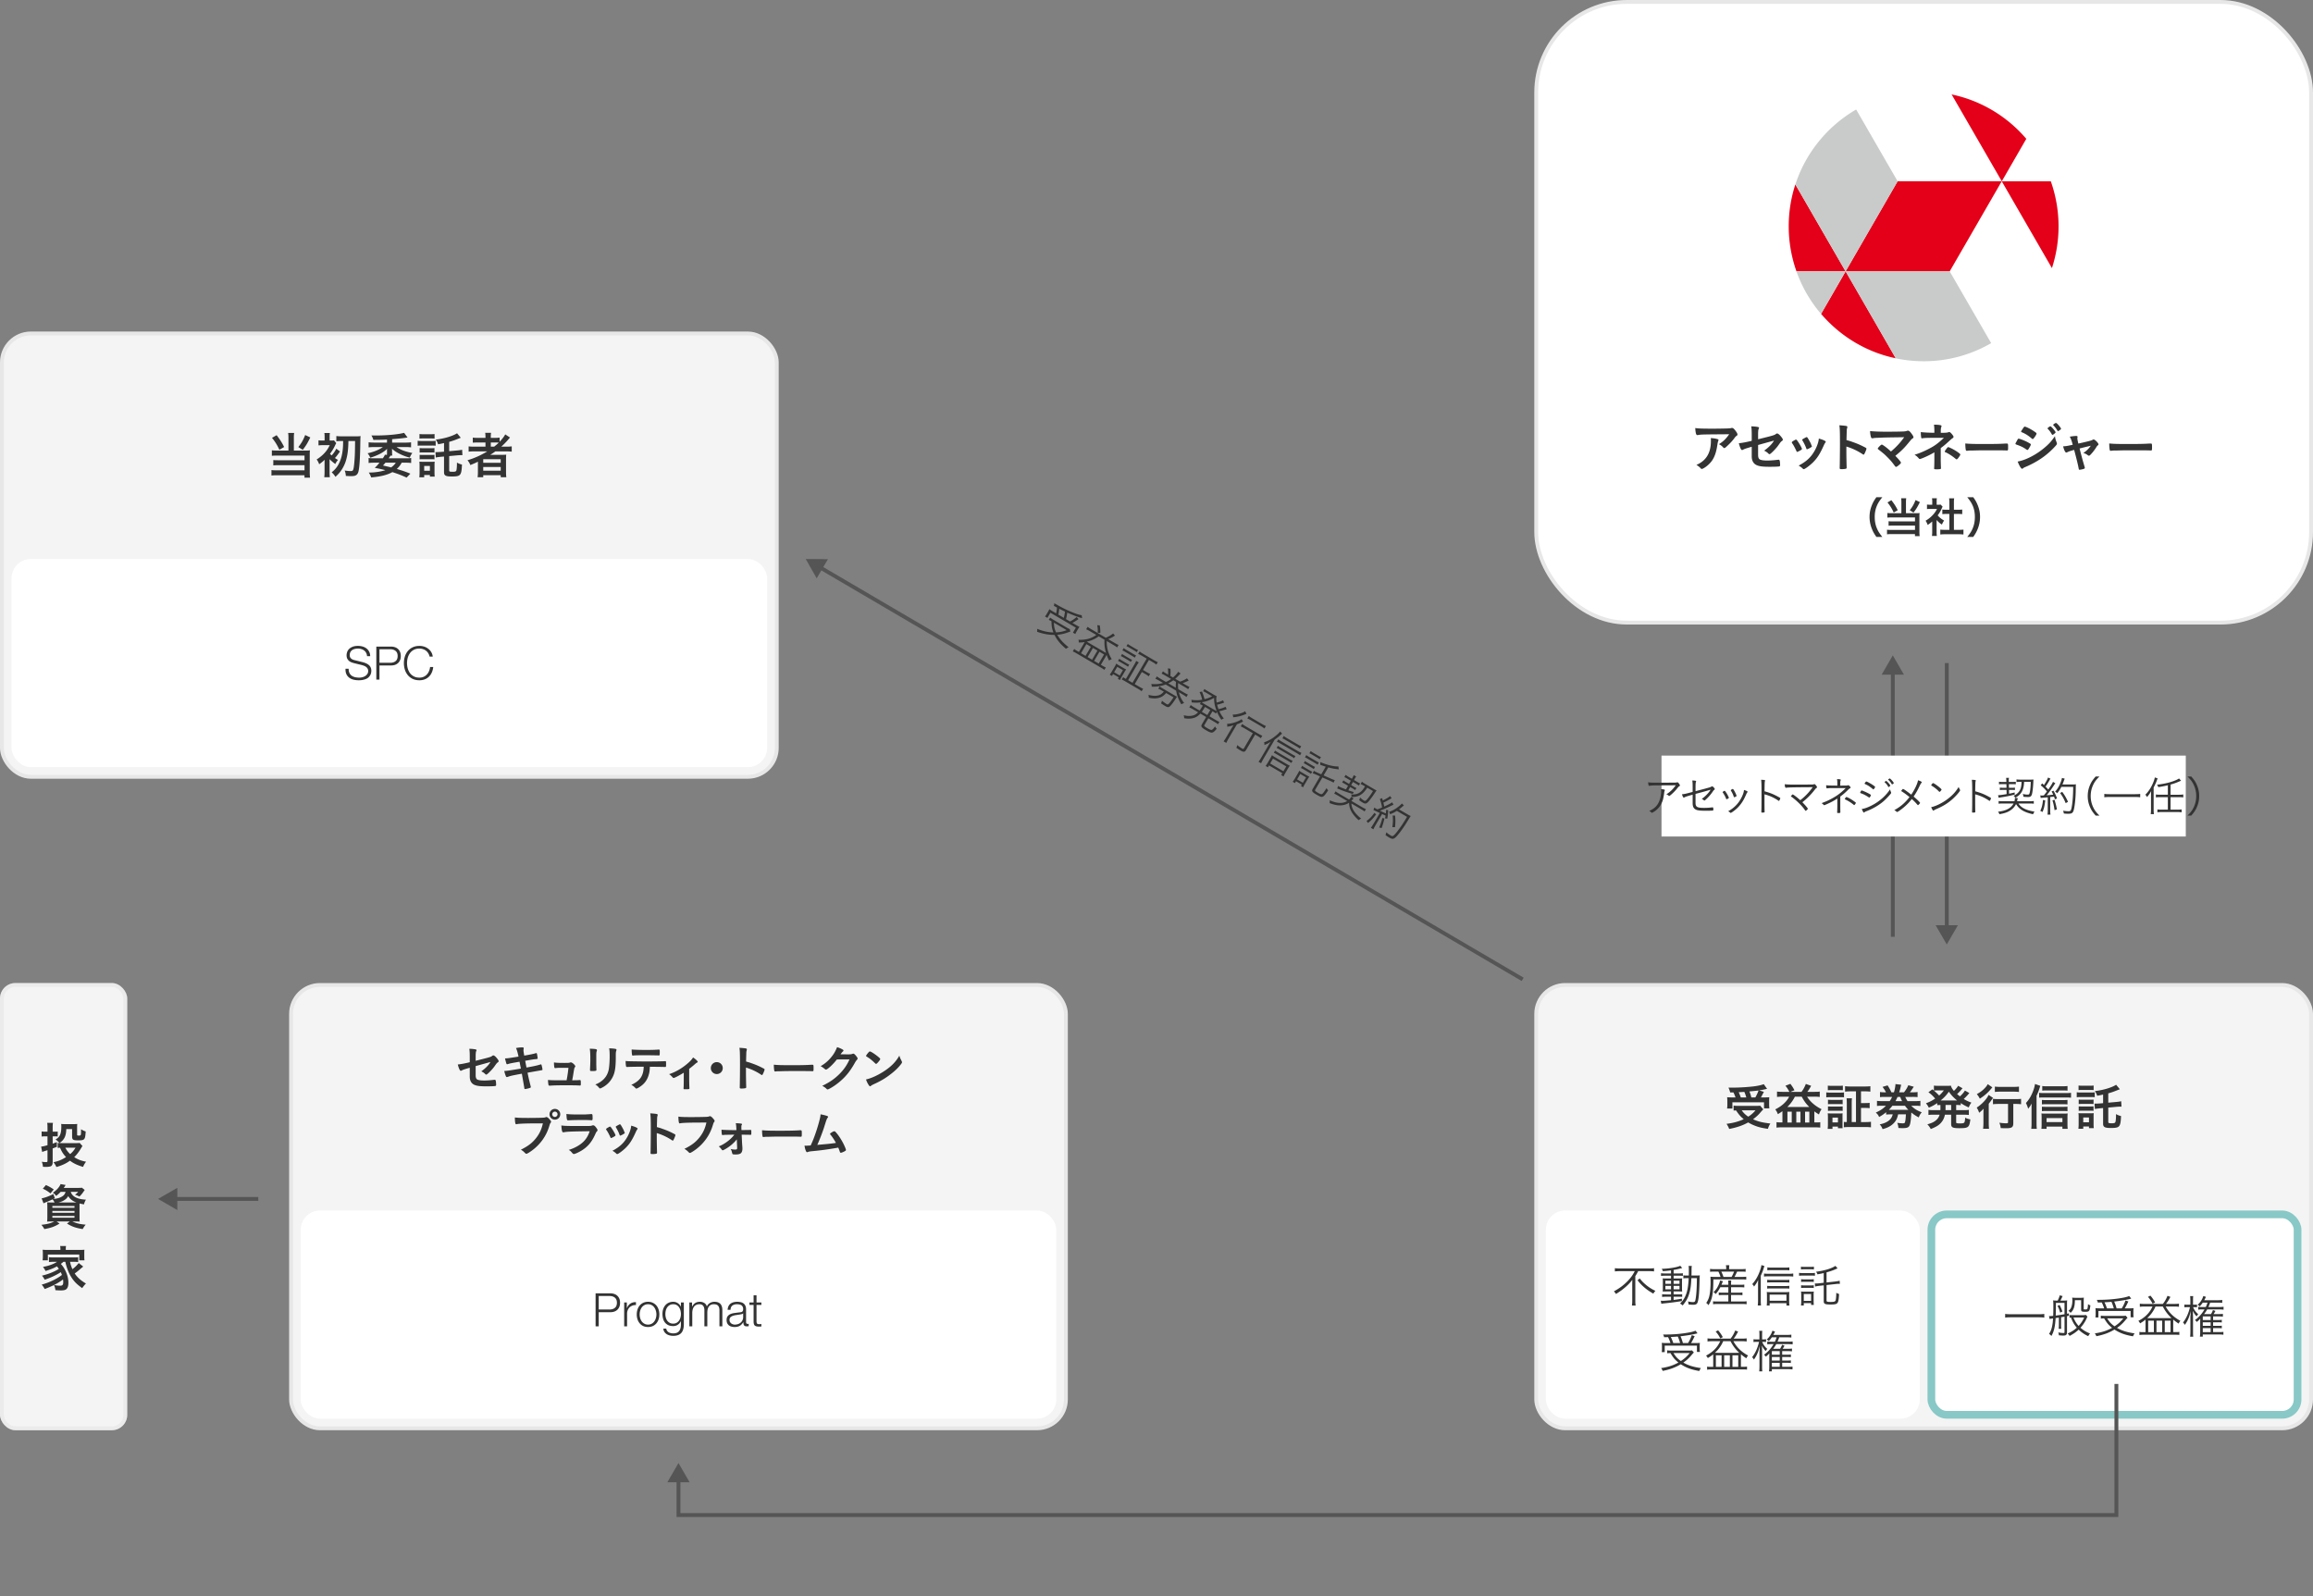 <svg width="600" height="414" fill="none" xmlns="http://www.w3.org/2000/svg">
  <rect width="100%" height="100%" fill="#808080" stroke="none"/>
  <path fill-rule="evenodd" clip-rule="evenodd" d="m488.113 175 2.887-5 2.887 5H491.5v68h-1v-68h-2.387ZM507.887 240 505 245l-2.887-5h2.387v-68h1v68h2.387Z" fill="#555"/>
  <path fill="#fff" d="M431 196h136v20.988H431z"/>
  <path d="M568.418 211.564h-.979c.924-.924 1.287-1.43 1.672-2.277a6.67 6.67 0 0 0 .594-2.794 6.67 6.67 0 0 0-.594-2.794c-.385-.847-.748-1.353-1.672-2.277h.979c.825.946 1.166 1.474 1.529 2.365.363.88.528 1.749.528 2.706 0 .957-.165 1.826-.528 2.706-.363.891-.704 1.419-1.529 2.365ZM562.346 206.152v-2.453a32.103 32.103 0 0 1-2.475.484c-.099-.286-.154-.374-.341-.627 1.562-.187 2.893-.462 4.048-.858.748-.253 1.342-.528 1.672-.77l.528.583c-1.232.539-1.705.715-2.728 1.001v2.64h2.211c.44 0 .759-.022 1.089-.077v.77a7.487 7.487 0 0 0-1.089-.066h-2.211v3.245h1.727c.506 0 .814-.022 1.144-.066v.759a7.388 7.388 0 0 0-1.144-.077h-3.993c-.418 0-.792.022-1.144.077v-.759c.319.044.638.066 1.144.066h1.562v-3.245h-2.013c-.462 0-.781.022-1.089.066v-.759c.286.044.605.066 1.089.066h2.013Zm-4.367 3.729v-3.366c0-.407.011-.77.044-1.32-.264.517-.583.979-1.078 1.562a2.793 2.793 0 0 0-.429-.616c.803-.803 1.441-1.771 1.947-2.937.264-.605.44-1.144.506-1.54l.726.253c-.044.121-.066.165-.121.319-.341.902-.418 1.067-.913 2.046v5.632c0 .484.022.88.077 1.265h-.836c.055-.363.077-.726.077-1.298ZM555.173 205.932v.88c-.407-.055-.726-.077-1.386-.077h-6.512c-.583 0-1.056.022-1.408.077v-.88c.33.055.792.077 1.408.077h6.512c.605 0 1.078-.022 1.386-.077ZM544.602 211.564h-.979c-.825-.946-1.166-1.474-1.529-2.365a6.899 6.899 0 0 1-.528-2.706c0-.957.165-1.826.528-2.706.363-.891.704-1.419 1.529-2.365h.979c-.924.935-1.287 1.43-1.672 2.277a6.67 6.67 0 0 0-.594 2.794 6.67 6.67 0 0 0 .594 2.794c.385.847.748 1.342 1.672 2.277ZM529.367 206.999l-.121-.682c.154.022.231.033.385.033.11 0 .264 0 .539-.022.374-.451.506-.616.803-1.023-.528-.638-.814-.924-1.606-1.606l.385-.495c.242.22.286.264.462.429.561-.858.935-1.54 1.045-1.947l.649.297a2.385 2.385 0 0 0-.242.396 17.262 17.262 0 0 1-1.045 1.661c.275.275.462.473.704.77.759-1.089 1.078-1.617 1.221-2.002l.616.374c-.099.121-.165.22-.308.429-.847 1.298-1.386 2.035-1.947 2.673.902-.055.902-.055 1.694-.154a7.398 7.398 0 0 0-.418-.836l.495-.198c.352.605.638 1.232.924 2.013l-.539.242c-.11-.33-.143-.44-.242-.704-.11.011-.209.022-.264.033-.033 0-.275.033-.726.077v3.476c0 .44.022.759.066 1.078h-.77c.044-.297.066-.649.066-1.089v-3.399c-.781.077-.781.077-1.177.11-.418.033-.429.033-.649.066Zm8.426-2.882h-3.069a8.532 8.532 0 0 1-1.078 1.65 2.078 2.078 0 0 0-.55-.418c.473-.506.858-1.1 1.188-1.815.341-.748.506-1.232.594-1.738l.715.187c-.088.198-.088.198-.275.726-.077.231-.165.44-.308.781h2.64c.429 0 .616-.011.858-.044-.033.297-.033.297-.055 1.628-.011 1.65-.209 3.74-.451 4.785-.242 1.023-.506 1.232-1.529 1.232-.319 0-.671-.022-1.111-.066a2.823 2.823 0 0 0-.187-.726c.561.088.99.132 1.408.132.495 0 .616-.121.77-.803.264-1.199.429-3.267.44-5.511Zm-7.832 3.388.583.121c-.187 1.54-.308 2.024-.704 2.992l-.583-.286c.396-.825.572-1.54.704-2.827Zm2.453.11.528-.165c.297.946.44 1.507.627 2.508l-.616.198c-.143-1.023-.286-1.727-.539-2.541Zm4.037.374-.605.352c-.495-1.188-.77-1.683-1.452-2.629l.55-.308c.693.946.99 1.474 1.507 2.585ZM526.399 208.43h-2.805c.66 1.089 2.013 1.771 4.169 2.101a2.38 2.38 0 0 0-.363.682c-1.265-.264-2.255-.638-2.981-1.122-.616-.418-1.023-.836-1.452-1.529-.374.781-.99 1.408-1.826 1.87-.605.341-1.386.583-2.486.77-.099-.275-.154-.363-.352-.649 2.068-.22 3.355-.902 4.026-2.123h-2.662c-.627 0-.902.011-1.221.055v-.704c.297.044.638.066 1.221.066h2.882c.088-.319.121-.517.121-.671 0-.066 0-.11-.022-.198l.77.033c-.044.165-.044.176-.088.385-.033.165-.055.286-.099.451h3.157c.561 0 .924-.022 1.188-.066v.704c-.308-.044-.616-.055-1.177-.055Zm-5.929-5.027h-1.122c-.308 0-.517.011-.803.055v-.682c.264.044.484.055.803.055h1.111l-.011-.231c0-.275-.022-.561-.055-.825l.737-.011a2.949 2.949 0 0 0-.044.572v.253l.011.242h1.012c.275 0 .506-.011.792-.044v.66a6.613 6.613 0 0 0-.792-.044h-1.001l.022.946h.781c.341 0 .561-.011.77-.044v.627a7.722 7.722 0 0 0-.781-.033h-.759l.022.99c.561-.11.803-.165 1.452-.33l.011.561c-1.518.374-2.42.55-3.795.748-.077.011-.187.022-.385.066l-.132-.682h.154c.407 0 .616-.022 2.057-.264l-.022-1.089h-.924c-.363 0-.55.011-.814.044v-.638c.231.033.44.044.825.044h.902l-.022-.946Zm3.927-.594h-.319c-.407 0-.726.022-.99.055v-.693c.264.044.671.066 1.1.066h2.343c.44 0 .748-.011.968-.033a7.985 7.985 0 0 0-.044.627c-.055 1.232-.187 2.497-.341 3.113-.165.616-.407.803-1.056.803-.374 0-.781-.022-1.177-.077a2.398 2.398 0 0 0-.165-.726 5.39 5.39 0 0 0 1.243.176c.418 0 .495-.11.627-.858.11-.671.176-1.397.198-2.453h-1.716c-.066 1.122-.209 1.76-.528 2.409-.341.693-.891 1.232-1.76 1.727a1.865 1.865 0 0 0-.451-.517c.825-.396 1.364-.891 1.683-1.54.242-.517.352-1.056.385-2.079ZM512.371 206.043v1.397c0 1.859.011 2.651.033 3.036v.055c0 .121-.022.176-.066.198-.055.033-.297.055-.495.055-.242 0-.286-.022-.286-.165v-.055c.033-.781.044-2.024.044-4.719 0-2.244-.022-2.981-.099-3.575.814.033 1.023.077 1.023.198 0 .044 0 .044-.044.176-.066.22-.077.462-.099 2.618 1.364.374 2.244.715 3.399 1.342.627.33.693.385.693.473 0 .066-.088.286-.22.528-.055.099-.11.143-.154.143s-.044 0-.363-.22c-1.056-.682-2.068-1.133-3.366-1.485ZM503.647 204.811c0 .132-.407.605-.528.605-.033 0-.077-.022-.121-.077a8.652 8.652 0 0 0-1.782-1.441c-.242-.143-.253-.154-.253-.209 0-.055.099-.209.275-.407.088-.11.143-.143.22-.143.308.011 2.189 1.452 2.189 1.672Zm4.444-.682c.066.22.121.341.319.704.044.066.055.11.055.154 0 .253-1.056 1.474-1.991 2.31-1.232 1.089-2.475 1.848-4.158 2.563-.319.143-.495.231-.638.341-.066.055-.11.077-.143.077-.132 0-.396-.418-.572-.902.792-.165 1.804-.583 2.783-1.144a13.14 13.14 0 0 0 2.475-1.804c.759-.704 1.21-1.265 1.87-2.299ZM496.401 206.624c.924.77 1.672 1.507 1.672 1.65 0 .055-.044.121-.165.253-.286.297-.33.33-.385.33-.033 0-.033 0-.341-.341-.264-.319-.66-.715-1.254-1.254a13.742 13.742 0 0 1-2.112 2.189c-.77.649-1.54 1.177-1.694 1.177-.077 0-.099-.011-.253-.165a1.842 1.842 0 0 0-.484-.308c1.661-.924 2.772-1.881 3.949-3.399-1.012-.803-1.342-1.045-2.046-1.485-.066-.044-.088-.066-.088-.099 0-.055.077-.165.286-.407.077-.088.11-.11.176-.11.143 0 .935.55 2.123 1.474.946-1.408 1.606-2.827 1.76-3.729.627.198.979.396.979.539 0 .033-.022.066-.099.143-.143.154-.264.363-.44.726-.55 1.177-.968 1.914-1.584 2.816ZM488.864 202.875c0-.033.022-.066.066-.099a.746.746 0 0 0 .099-.066c.143-.11.198-.143.253-.132.088.011.308.209.605.528.209.242.473.605.473.671 0 .055-.033.099-.187.209-.154.132-.231.176-.264.176s-.066-.022-.099-.088a4.09 4.09 0 0 0-.88-1.111c-.044-.033-.066-.066-.066-.088Zm-2.453 1.276c0 .055-.066.198-.22.396-.099.154-.176.22-.242.22-.022 0-.055-.011-.088-.044-.154-.154-.385-.33-.737-.583-.429-.319-.671-.451-1.309-.748-.099-.055-.132-.077-.132-.132 0-.055.055-.143.22-.352.121-.154.154-.187.209-.187.165 0 .902.385 1.518.781.605.396.781.55.781.649Zm-3.872 1.474c0-.066.11-.297.22-.462.077-.099.099-.121.165-.121.121 0 .979.363 1.595.671.561.286.803.451.803.528 0 .077-.088.264-.198.451-.088.132-.165.198-.22.198-.022 0-.066-.022-.11-.044-.759-.506-1.353-.814-1.991-1.045-.242-.088-.253-.088-.264-.176Zm7.249-3.388c0-.077.341-.308.429-.297.187.011 1.034 1.001 1.034 1.188 0 .066-.022.088-.242.242-.132.088-.165.099-.209.099-.033 0-.055-.011-.077-.077a4.042 4.042 0 0 0-.891-1.1c-.033-.022-.044-.033-.044-.055Zm.517 2.508c.055.33.099.462.242.759a.468.468 0 0 1 .022.121c0 .121-.022.165-.209.396a18.942 18.942 0 0 1-1.595 1.672c-1.166 1.056-2.904 2.101-4.521 2.695-.33.132-.473.209-.627.33-.044.044-.088.066-.11.066-.121 0-.33-.363-.55-.935.715-.099 1.485-.374 2.431-.847a13.156 13.156 0 0 0 3.355-2.376c.605-.605 1.001-1.078 1.562-1.881ZM476.606 203.788v-.726a4.64 4.64 0 0 0-.077-.968l.198.011c.594.022.781.077.781.198a.287.287 0 0 1-.033.121c-.077.154-.099.319-.099.671v.693c1.76-.011 1.76-.011 1.969-.088a.408.408 0 0 1 .099-.022c.187 0 .605.429.605.616 0 .077-.033.121-.132.176-.187.099-.286.176-.528.418-.77.759-1.287 1.21-2.013 1.727v2.508c0 .385.011 1.001.011 1.232.011.132.011.22.011.286 0 .231-.044.253-.561.253-.231 0-.275-.022-.275-.176 0-.033 0-.121.011-.209.011-.253.033-1.188.033-1.386v-1.98c-.858.55-1.485.902-2.497 1.353-.649.297-.814.363-.902.363-.066 0-.099-.022-.154-.077-.209-.231-.33-.33-.539-.44 1.078-.418 1.309-.517 1.815-.759 1.881-.913 3.146-1.815 4.455-3.157h-3.432c-.539 0-.825.011-1.265.055-.044.011-.121.011-.143.011-.11 0-.143-.044-.187-.209-.033-.143-.044-.319-.044-.594.682.077.715.077 2.893.099Zm1.947 3.476c0-.044.143-.286.275-.44.055-.055.088-.077.143-.077.143 0 .748.297 1.298.638.363.231.979.671 1.089.77.044.044.055.066.055.099 0 .132-.319.583-.418.583-.033 0-.066-.011-.121-.055a9.849 9.849 0 0 0-2.233-1.408c-.066-.033-.088-.055-.088-.11ZM466.997 207.571a15.312 15.312 0 0 0 3.223-3.377c-5.225.033-6.204.055-6.864.143-.033.011-.077.011-.099.011-.176 0-.275-.341-.286-.924.671.077 1.265.099 2.574.099 1.749 0 4.235-.011 4.488-.022.209 0 .352-.022.495-.066.088-.033.099-.033.143-.033.121 0 .242.11.451.385.143.176.22.319.22.407 0 .077-.033.121-.121.187-.176.121-.231.176-.539.561a17.444 17.444 0 0 1-3.146 3.157c.726.726 1.419 1.551 1.419 1.683 0 .132-.429.539-.561.539-.066 0-.066 0-.374-.44-.726-1.012-2.211-2.442-3.366-3.234-.055-.033-.077-.066-.077-.099 0-.055.044-.11.231-.297.154-.165.165-.176.22-.176.165 0 1.21.803 1.969 1.496ZM457.715 206.043v1.397c0 1.859.011 2.651.033 3.036v.055c0 .121-.022.176-.066.198-.055.033-.297.055-.495.055-.242 0-.286-.022-.286-.165v-.055c.033-.781.044-2.024.044-4.719 0-2.244-.022-2.981-.099-3.575.814.033 1.023.077 1.023.198 0 .044 0 .044-.044.176-.066.22-.077.462-.099 2.618 1.364.374 2.244.715 3.399 1.342.627.33.693.385.693.473 0 .066-.088.286-.22.528-.055.099-.11.143-.154.143s-.044 0-.363-.22c-1.056-.682-2.068-1.133-3.366-1.485ZM449.035 204.898c.165-.132.374-.242.451-.242.088 0 .165.099.374.451.286.473.605 1.188.605 1.342 0 .088-.066.132-.341.264a.96.96 0 0 1-.275.088c-.055 0-.066-.011-.154-.286a5.876 5.876 0 0 0-.682-1.397.359.359 0 0 1-.033-.11c0-.033.011-.066.055-.11Zm3.366.011c.627.198.935.363.935.495 0 .044-.022.077-.11.176-.077.088-.132.187-.253.473-.55 1.243-.891 1.848-1.463 2.596-.594.781-1.298 1.43-2.2 2.035-.176.11-.297.176-.352.176-.055 0-.077-.011-.231-.143a2.143 2.143 0 0 0-.44-.275c1.573-.869 2.706-2.035 3.476-3.586.407-.803.583-1.364.638-1.947Zm-3.949 1.936c.011.044.011.066.011.088 0 .077-.022.11-.165.198-.165.099-.352.187-.418.187-.055 0-.099-.044-.121-.121-.143-.429-.506-1.122-.858-1.606-.044-.055-.055-.077-.055-.099 0-.088.396-.363.528-.363.066 0 .154.099.396.462.176.264.308.484.418.715.088.165.253.506.264.539ZM439.079 205.425v-1.177c0-1.056-.011-1.32-.099-1.793.374.011.66.033.88.088.077.022.121.066.121.121a.334.334 0 0 1-.033.121c-.088.187-.121.605-.121 1.419v1.023c.946-.242 2.497-.649 3.113-.825.627-.165.704-.198 1.034-.374a.266.266 0 0 1 .143-.044c.132 0 .264.088.429.264.165.198.275.363.275.429 0 .077-.033.132-.121.187-.11.066-.198.165-.363.407a11.19 11.19 0 0 1-1.441 1.749c-.418.418-.671.638-.759.638a.194.194 0 0 1-.143-.066 1.76 1.76 0 0 0-.561-.352c.869-.594 1.804-1.54 2.266-2.332l-.033-.044-.473.143c-.737.22-1.243.363-2.574.715-.572.154-.572.154-.792.209v2.31c0 1.089.407 1.32 2.277 1.32.693 0 1.32-.044 2.046-.132.033-.011.066-.011.088-.011.165 0 .209.121.209.572 0 .154-.022.209-.066.242-.077.044-.847.077-1.804.077-1.727 0-2.409-.099-2.871-.418-.451-.308-.627-.77-.627-1.628v-2.123c-1.265.341-1.837.528-2.123.693-.099.066-.132.077-.165.077-.143 0-.308-.308-.484-.869.869-.11.88-.121 2.772-.616ZM434.697 203.699l-5.236.033c-.726.011-1.111.033-1.518.099-.055.011-.099.011-.121.011-.099 0-.154-.044-.187-.187a3.904 3.904 0 0 1-.11-.726c.748.088 1.177.099 2.86.099.341 0 2.629-.011 4.048-.022.297-.011.418-.022.561-.066.044-.011.077-.022.121-.022.121 0 .231.088.396.308.154.198.275.429.275.517 0 .077-.033.121-.132.176-.231.143-.231.143-.726.759-.605.737-1.749 1.804-1.947 1.804a.122.122 0 0 1-.11-.055c-.176-.176-.286-.242-.605-.385 1.078-.704 1.705-1.32 2.431-2.343Zm-3.839 1.001c.319.022.539.044.737.088.209.044.264.077.264.165 0 .055 0 .055-.066.231-.055.132-.077.231-.11.583-.055.462-.209 1.309-.308 1.65-.374 1.309-1.111 2.343-2.189 3.058-.319.209-.605.363-.682.363-.066 0-.077-.011-.242-.176-.11-.11-.176-.154-.44-.297 1.144-.55 1.738-1.034 2.244-1.848.484-.792.814-2.013.814-3.069 0-.396 0-.55-.022-.748Z" fill="#333"/>
  <rect x="398.5" y=".5" width="201" height="161" rx="23.5" fill="#fff"/>
  <rect x="398.5" y=".5" width="201" height="161" rx="23.5" stroke="#E7E7E7"/>
  <rect x="464" y="23.715" width="70" height="70" rx="35" fill="#fff"/>
  <path d="m478.748 70.384-13.026-22.536A34.858 34.858 0 0 0 464 58.698c0 4.096.719 8.024 2.007 11.686h12.741ZM506.246 24.477l13.026 22.552 6.354-11.017c-4.916-5.768-11.688-9.914-19.38-11.519v-.016ZM505.751 70.4l13.511-23.388H492.24L478.746 70.4h27.005Z" fill="#E30018"/>
  <path d="M532.271 69.564a34.78 34.78 0 0 0 1.722-10.85c0-4.097-.719-8.025-2.006-11.687h-12.725l13.026 22.537h-.017ZM478.753 70.403l-6.355 11.018c4.933 5.767 11.689 9.914 19.381 11.519l-8.512-14.763-4.498-7.79-.016.016Z" fill="#E30018"/>
  <path d="m492.247 47.014-10.752-18.608c-7.391 4.28-13.076 11.185-15.768 19.444l13.026 22.552 13.51-23.372-.016-.016ZM478.75 70.402h-12.742a34.793 34.793 0 0 0 6.371 11.018l6.354-11.018h.017ZM516.515 89.01l-10.752-18.608h-27.005l4.498 7.791 8.511 14.762c2.341.485 4.749.752 7.24.752a34.749 34.749 0 0 0 17.508-4.697Z" fill="#C9CACA"/>
  <path d="M511.858 139.286h-1.551c.781-.979 1.089-1.463 1.397-2.189.396-.913.583-1.892.583-3.014 0-1.1-.176-2.013-.561-2.915-.319-.726-.638-1.221-1.408-2.189h1.551c.616.869.88 1.353 1.199 2.167.385 1.001.561 1.892.561 2.937a8.261 8.261 0 0 1-.572 3.036c-.319.803-.583 1.287-1.199 2.167ZM502.364 134.885v3.058c0 .495.011.77.066 1.078h-1.276a7.34 7.34 0 0 0 .066-1.1v-2.651c-.429.385-.649.55-1.177.902a4.1 4.1 0 0 0-.539-1.1 7.45 7.45 0 0 0 1.815-1.43 6.19 6.19 0 0 0 1.144-1.628h-1.716c-.374 0-.627.011-.88.044v-1.177c.275.033.484.044.825.044h.539v-.88c0-.286-.022-.561-.066-.803h1.265a4.363 4.363 0 0 0-.055.814v.869h.44c.319 0 .44-.011.605-.033l.506.55a3.447 3.447 0 0 0-.231.451c-.352.77-.539 1.089-1.056 1.804.495.561.979.946 1.672 1.331a5.002 5.002 0 0 0-.572 1.045c-.561-.352-.891-.649-1.375-1.188Zm4.488-1.573v4.125h1.265c.528 0 .891-.022 1.21-.055v1.265a10.428 10.428 0 0 0-1.21-.066h-3.608c-.44 0-.825.022-1.188.066v-1.265c.33.033.704.055 1.199.055h1.155v-4.125h-.792c-.352 0-.704.022-1.034.055v-1.199c.297.044.594.055 1.034.055h.792v-1.859c0-.44-.022-.693-.066-1.1h1.309a6.958 6.958 0 0 0-.066 1.1v1.859h1.111c.484 0 .759-.011 1.045-.055v1.199a10.524 10.524 0 0 0-1.045-.055h-1.111ZM493.227 133.126v-2.827c0-.44-.022-.748-.066-1.045h1.32a6.458 6.458 0 0 0-.066 1.045v2.827h2.684c.352 0 .561-.011.847-.055a7.081 7.081 0 0 0-.044.891v3.894c0 .539.022.869.066 1.21h-1.221v-.517h-6.105a6.62 6.62 0 0 0-1.144.055v-1.199c.308.044.572.055 1.1.055h6.16v-1.122h-5.841c-.462 0-.737.011-1.012.044v-1.177c.253.033.495.044 1.023.044h5.83v-1.023h-6.094c-.462 0-.748.011-1.078.044v-1.199a7.78 7.78 0 0 0 1.089.055h2.552Zm-3.608-2.794 1.012-.583c.792 1.023 1.21 1.694 1.65 2.596l-1.045.605a11.427 11.427 0 0 0-1.617-2.618Zm7.282-.616 1.122.528c-.627 1.287-.968 1.837-1.65 2.717l-.979-.605c.693-.869 1.056-1.496 1.507-2.64ZM488.291 139.286h-1.54c-.616-.88-.891-1.364-1.199-2.167a8.095 8.095 0 0 1-.583-3.036c0-1.034.176-1.947.561-2.937.319-.803.583-1.287 1.21-2.167h1.54c-.77.968-1.089 1.463-1.397 2.189-.385.902-.572 1.837-.572 2.915 0 1.111.187 2.101.583 3.014.308.726.616 1.21 1.397 2.189ZM547.143 115.035c1.134.112 2.128.14 5.054.14 2.562 0 4.032-.028 5.446-.126h.182c.42 0 .42.014.42 1.134 0 .574-.042.672-.28.672h-.056c-.924-.042-1.442-.042-5.488-.042-1.484 0-2.226.014-3.514.056h-.406c-.448 0-.518.014-.784.056-.07 0-.126.014-.154.014-.154 0-.252-.07-.28-.196-.084-.35-.14-1.064-.14-1.708ZM539.132 115.062c2.688-.602 3.346-.77 3.682-.966.14-.084.196-.098.294-.098.336 0 1.246.924 1.246 1.26 0 .098-.042.154-.14.238-.196.168-.266.238-.448.546a11.304 11.304 0 0 1-1.428 1.848c-.224.238-.35.322-.462.322-.084 0-.168-.042-.266-.112-.378-.294-.574-.392-1.176-.602.784-.518 1.316-1.022 1.932-1.876-1.82.434-1.82.434-2.912.714.588 2.324.798 3.08 1.316 4.816.028.126.042.182.042.238 0 .126-.14.21-.518.308-.238.07-.714.154-.84.154-.168 0-.196-.056-.266-.462-.126-.742-.63-2.772-1.148-4.69-1.036.294-1.204.336-1.736.588-.154.07-.238.098-.308.098-.266 0-.574-.63-.812-1.61.7-.028 1.036-.084 2.492-.406-.294-1.092-.434-1.484-.77-2.1.756-.126 1.316-.182 1.68-.182.238 0 .336.07.336.224 0 .042 0 .07-.014.154-.028.084-.028.14-.028.21 0 .28.056.56.252 1.386ZM533.064 113.145c.084.658.14.84.434 1.61.056.14.07.224.07.308 0 .182-.07.294-.336.588a20.202 20.202 0 0 1-3.78 3.304 23.64 23.64 0 0 1-3.976 2.142c-.406.168-.532.238-.686.378-.126.098-.168.126-.238.126-.266 0-.742-.77-1.162-1.876 1.358-.238 2.954-.896 4.578-1.876a19.743 19.743 0 0 0 3.08-2.324c.77-.714 1.204-1.246 2.016-2.38Zm-.658-.35c-.056 0-.084-.028-.14-.112-.322-.574-.602-.966-1.036-1.414-.07-.07-.084-.098-.084-.126 0-.084.084-.182.322-.35.224-.154.308-.21.392-.21.112 0 .252.112.602.49.434.49.77.938.77 1.064 0 .154-.63.658-.826.658Zm-5.6 2.52c0 .14-.196.518-.518 1.036-.196.308-.252.364-.364.364-.098 0-.098 0-.7-.406-.49-.322-1.106-.616-2.114-.966-.224-.084-.294-.14-.294-.238 0-.07.112-.308.336-.686.056-.112.112-.196.14-.266.154-.28.224-.364.336-.364.238 0 1.288.392 2.044.756.42.21.952.518 1.064.602.042.056.07.098.07.168Zm7.84-4.102c0 .098-.112.196-.42.42-.182.126-.308.196-.378.196-.042 0-.07-.014-.14-.126-.378-.616-.63-.938-1.05-1.372-.056-.042-.07-.084-.07-.098 0-.126.56-.518.728-.518.112 0 .308.154.588.462.406.448.742.924.742 1.036Zm-6.356 1.26c0 .154-.322.714-.658 1.134-.182.224-.252.28-.35.28-.056 0-.126-.028-.21-.112-.868-.756-1.694-1.288-2.59-1.638-.14-.056-.196-.112-.196-.196 0-.056.014-.098.084-.21.672-1.022.7-1.064.854-1.064.28 0 1.442.56 2.24 1.092.672.448.826.574.826.714ZM509.805 115.035c1.134.112 2.128.14 5.054.14 2.562 0 4.032-.028 5.446-.126h.182c.42 0 .42.014.42 1.134 0 .574-.042.672-.28.672h-.056c-.924-.042-1.442-.042-5.488-.042-1.484 0-2.226.014-3.514.056h-.406c-.448 0-.518.014-.784.056-.07 0-.126.014-.154.014-.154 0-.252-.07-.28-.196-.084-.35-.14-1.064-.14-1.708ZM501.781 118.926v-1.596c-.784.476-1.68.924-2.632 1.33-.63.266-1.022.406-1.12.406-.098 0-.168-.028-.252-.126-.434-.49-.658-.686-1.134-.98 1.134-.336 2.296-.812 3.626-1.498 1.554-.784 2.45-1.442 3.99-2.898-4.214 0-4.858.014-5.614.126-.042.014-.07.014-.098.014-.112 0-.154-.056-.182-.224a8.004 8.004 0 0 1-.098-1.4c.882.112 2.03.168 3.514.182v-.588c0-.448-.042-1.12-.098-1.512.77 0 1.288.042 1.666.126.196.042.294.126.294.266 0 .056-.014.098-.056.182-.084.182-.14.546-.14.966v.574c1.302 0 1.764-.042 2.072-.196.028-.014.056-.014.098-.014.182 0 .378.154.658.476.336.392.476.63.476.784 0 .14-.07.224-.252.35-.252.168-.476.364-1.078.91-.756.7-1.106.994-1.988 1.652v2.968c0 .434.028 1.428.042 1.736.014.224.014.364.014.42V121.474c0 .084-.028.14-.084.168-.098.056-.546.098-.924.098h-.098c-.616-.014-.644-.028-.658-.196 0-.126 0-.14.028-.658.014-.42.028-1.134.028-1.96Zm2.702-1.778c0-.098.126-.336.336-.602.322-.434.448-.56.56-.56.112 0 .308.084.784.308.784.378 1.666.924 2.198 1.386.126.098.154.154.154.21 0 .14-.098.308-.49.854-.224.294-.35.406-.476.406-.07 0-.126-.028-.21-.098-.826-.7-1.932-1.428-2.646-1.722-.168-.056-.21-.098-.21-.182ZM490.52 117.121c1.442-1.218 2.45-2.324 3.43-3.71-4.872.07-4.872.07-6.496.14-1.162.042-1.162.042-1.596.126-.07 0-.14.014-.168.014-.168 0-.266-.084-.336-.266-.14-.392-.224-.91-.252-1.61.966.112 2.436.168 4.214.168 1.988 0 3.808-.028 4.592-.07.35-.028.49-.056.728-.14a.83.83 0 0 1 .294-.056c.28 0 .56.238 1.036.91.266.378.392.63.392.784 0 .154-.028.182-.266.35-.21.14-.322.266-.784.826-1.26 1.554-2.044 2.352-3.654 3.654.84.84 1.456 1.596 1.456 1.764 0 .154-.182.364-.616.714-.308.252-.546.392-.644.392-.084 0-.154-.042-.252-.168-.868-1.162-1.148-1.498-1.89-2.24-.896-.91-.938-.938-2.506-2.17a.204.204 0 0 1-.098-.182c0-.112.238-.392.616-.756.224-.182.336-.266.42-.266.056 0 .112.014.196.07.588.336 1.372.966 2.184 1.722ZM478.957 115.832v1.582c0 .854.042 3.136.07 3.794v.07c0 .126-.028.224-.098.266-.098.084-.658.154-1.176.154-.448 0-.532-.042-.532-.322v-.056c.028-.364.07-4.396.07-6.062 0-3.22-.028-4.13-.154-4.942 1.008.07 1.456.112 1.862.196.14.042.21.112.21.224 0 .07 0 .07-.056.308a2.34 2.34 0 0 0-.098.588c0 .028-.028.868-.07 2.52.994.28.994.28 1.568.49 1.4.49 2.198.854 3.444 1.512.112.084.168.154.168.238 0 .14-.252.812-.476 1.232-.112.238-.182.308-.266.308-.056 0-.126-.028-.224-.098a15.781 15.781 0 0 0-4.242-2.002ZM466.199 117.219c-.084 0-.14-.056-.21-.238-.224-.518-.686-1.4-.868-1.666-.28-.406-.322-.476-.322-.56 0-.112.154-.252.532-.462.434-.252.49-.28.574-.266.126.014.308.224.644.756.462.7.882 1.498.882 1.666 0 .098-.098.196-.378.364-.322.196-.77.406-.854.406Zm3.794-1.428.014.042c0 .084-.644.476-1.036.63-.084.028-.14.042-.14.056-.042.014-.07.028-.084.028-.07 0-.14-.07-.182-.21-.196-.588-.588-1.4-1.022-2.114-.028-.042-.028-.042-.042-.14 0-.098.112-.182.532-.406.518-.28.546-.294.63-.294.07 0 .098.028.196.126.196.266.798 1.33.91 1.638.084.238.14.406.182.462.042.042.056.084.056.098l-.014.084Zm1.82-2.03c1.162.322 1.792.63 1.792.84 0 .056-.028.112-.084.182-.14.182-.224.322-.406.714-1.008 2.24-1.666 3.276-2.786 4.41-.826.826-2.128 1.792-2.422 1.792-.084 0-.154-.028-.238-.112-.252-.266-.644-.56-1.092-.812 2.114-1.12 3.29-2.254 4.27-4.074.546-1.036.91-2.128.966-2.94ZM456.057 112.684v1.26c3.92-.966 4.284-1.078 4.606-1.358.126-.098.224-.14.336-.14.21 0 .546.252.896.672.378.434.574.756.574.896 0 .196-.028.238-.364.476-.154.126-.196.168-.868 1.12-.42.588-1.358 1.596-1.89 2.016-.168.14-.252.182-.35.182-.084 0-.14-.028-.238-.126-.308-.322-.588-.518-1.134-.784 1.19-.84 2.184-1.862 2.548-2.618l-.56.168c-.056.014-1.232.336-3.556.98v2.534c0 .742.168 1.106.56 1.274.406.154.994.224 1.834.224.7 0 1.722-.07 2.506-.168.294-.028.364-.042.406-.042.294 0 .364.224.406 1.288V120.65c0 .168-.056.28-.168.322-.168.07-1.176.112-2.576.112-1.75 0-2.66-.112-3.36-.434-.826-.378-1.26-1.162-1.26-2.268v-2.492c-1.652.476-1.834.546-2.296.784-.098.042-.154.07-.21.07-.252 0-.546-.644-.84-1.764.924-.098 1.974-.294 3.346-.63v-1.33c0-1.176-.028-1.82-.126-2.422.658 0 1.414.084 1.806.182.126.042.21.112.21.196s0 .084-.112.322c-.084.182-.126.672-.126 1.386ZM439.756 111.03c.7.126 1.89.168 4.508.168a138.7 138.7 0 0 0 3.766-.056c.616-.028.826-.042 1.022-.098.14-.042.182-.042.238-.042.266 0 .518.21.924.756.35.462.49.742.49.952 0 .154-.07.252-.224.35-.224.14-.266.182-.546.56-.504.7-1.12 1.358-2.016 2.184-.364.336-.49.42-.63.42a.279.279 0 0 1-.238-.112c-.336-.392-.644-.63-1.148-.896 1.078-.658 1.806-1.358 2.66-2.576-7.21.056-7.21.056-8.036.196-.112.028-.154.028-.182.028-.21 0-.336-.126-.406-.406-.098-.378-.154-.826-.182-1.428Zm4.032 2.604c.672.042 1.148.112 1.61.238.28.07.392.154.392.294 0 .056 0 .056-.084.238-.07.182-.14.49-.21.966-.28 1.904-.714 3.164-1.442 4.186-.588.812-1.512 1.61-2.324 2.002a.63.63 0 0 1-.266.084c-.126 0-.21-.042-.308-.168-.28-.336-.616-.588-1.092-.868.798-.378 1.246-.658 1.736-1.078 1.344-1.162 2.016-2.87 2.016-5.124 0-.322 0-.518-.028-.77Z" fill="#333"/>
  <rect x="398.5" y="255.5" width="201" height="115" rx="7.5" fill="#F4F4F4"/>
  <rect x="398.5" y="255.5" width="201" height="115" rx="7.5" stroke="#E7E7E7"/>
  <rect x="401" y="314" width="97" height="54" rx="5" fill="#fff"/>
  <path d="M462.304 352v.924h1.296c.456 0 .708-.012.96-.048v.684a7.405 7.405 0 0 0-.96-.048h-1.296v1.032h1.488c.528 0 .852-.012 1.188-.06v.744a8.957 8.957 0 0 0-1.2-.072h-4.152v.564h-.756c.06-.336.084-.66.084-1.2v-2.568c0-.3.012-.636.024-.912a5.85 5.85 0 0 1-.924.876c-.096-.18-.216-.3-.456-.492.996-.72 1.788-1.596 2.472-2.76h-.66c-.444 0-.684.012-.972.072v-.756c.252.048.516.06.972.06h.996c.192-.396.252-.564.444-1.14h-1.236c-.24.36-.396.552-.792.984-.108-.156-.204-.228-.54-.42.528-.48.804-.828 1.14-1.44.132-.24.216-.444.336-.84l.684.216c-.156.36-.24.516-.444.876h3.432c.6 0 .924-.024 1.248-.072v.756c-.36-.048-.684-.06-1.248-.06h-1.896c-.18.54-.276.768-.444 1.14h2.748c.504 0 .924-.024 1.176-.072v.768c-.276-.048-.684-.072-1.176-.072h-3.072c-.264.48-.408.696-.804 1.212h1.788c.216-.324.36-.612.516-1.044l.636.228c-.18.36-.288.54-.48.816h1.356c.456 0 .792-.024 1.068-.06v.72a9.75 9.75 0 0 0-1.08-.06h-1.464v.936h1.296c.432 0 .696-.012.96-.06v.696a7.172 7.172 0 0 0-.96-.048h-1.296Zm-.636 0h-2.04v.924h2.04V352Zm0-.588v-.936h-2.04v.936h2.04Zm-2.04 2.1v1.032h2.04v-1.032h-2.04Zm-3.228-6.072v-1.044c0-.66-.012-.912-.06-1.188h.804c-.036.276-.048.624-.048 1.176v1.056h.276c.336 0 .552-.012.756-.048v.72a6.56 6.56 0 0 0-.72-.036h-.288c.264.696.684 1.284 1.32 1.824-.18.204-.252.3-.42.564-.456-.504-.672-.816-.972-1.44.024.648.048 1.272.048 1.86v3.504c0 .6.012 1.044.06 1.344h-.816c.048-.348.072-.72.072-1.344v-3.252c0-.48 0-.612.036-1.02.024-.432.036-.588.06-1.02-.408 1.632-.78 2.52-1.536 3.576a2.646 2.646 0 0 0-.468-.624c.816-1.008 1.452-2.424 1.8-3.972h-.648c-.336 0-.636.024-.792.048v-.732c.18.036.42.048.792.048h.744ZM444.113 347.236h4.8c.504-.624.864-1.26 1.2-2.1l.756.264c-.396.78-.672 1.224-1.152 1.836h2.184c.528 0 .864-.024 1.188-.072v.816a8.221 8.221 0 0 0-1.176-.072h-2.268c.876 1.596 2.112 2.808 3.816 3.708-.216.252-.312.42-.456.72a12.337 12.337 0 0 1-1.392-1.032c-.012.204-.012.324-.012.564v2.676h.636c.456 0 .696-.012.948-.06v.792a8.9 8.9 0 0 0-1.032-.048h-8.256c-.432 0-.78.024-1.068.072v-.816c.24.06.444.072.888.072h.696v-2.676c0-.264 0-.36-.012-.576-.42.36-.744.576-1.392.972-.156-.288-.264-.456-.456-.636 1.8-.948 2.94-2.1 3.672-3.732h-2.112c-.48 0-.852.024-1.176.072v-.816c.312.048.66.072 1.176.072Zm4.788.672h-1.896c-.312.684-.408.864-.732 1.356-.444.66-.756 1.02-1.416 1.644.348.012.468.012.756.012h4.836c.252 0 .312 0 .708-.012-1.02-.984-1.596-1.752-2.256-3Zm-3.792 3.66v2.988h1.476v-2.988h-1.476Zm2.148 0v2.988h1.476v-2.988h-1.476Zm2.148 0v2.988h1.5v-2.988h-1.5Zm-4.356-6.168.636-.312c.516.6.816 1.032 1.224 1.764l-.66.324c-.42-.792-.66-1.164-1.2-1.776ZM432.484 348.388h.84a9.602 9.602 0 0 0-.624-1.536c-.168 0-.168 0-1.02.024-.06-.288-.096-.384-.264-.696 2.124 0 3.612-.084 5.388-.324 1.5-.204 2.424-.408 3.024-.672l.516.672c-.144.036-.144.036-.456.12-.984.24-2.388.468-3.96.648.276.624.432 1.08.624 1.764h1.332c.456-.744.72-1.308.972-2.052l.744.264c-.408.864-.624 1.284-.936 1.788h.996c.6 0 .972-.012 1.296-.048a6.462 6.462 0 0 0-.048.864v.768c0 .252.024.516.06.72h-.78v-1.632h-8.352v1.68h-.78a5.53 5.53 0 0 0 .06-.816v-.744c0-.3-.012-.528-.048-.852.372.048.732.06 1.416.06Zm1.572 0h1.776c-.168-.6-.372-1.188-.612-1.692-.66.048-.876.072-1.812.12.252.492.456.996.648 1.572Zm4.86 1.896.48.552c-.168.156-.228.228-.384.408-.828.996-1.416 1.56-2.352 2.208 1.308.744 2.592 1.14 4.56 1.428a3.456 3.456 0 0 0-.42.756c-2.076-.36-3.384-.84-4.8-1.752-1.44.852-2.784 1.344-4.692 1.728-.12-.3-.204-.456-.408-.732 1.8-.264 3.12-.684 4.488-1.44-.924-.744-1.284-1.164-2.076-2.46a7.877 7.877 0 0 0-.852.06v-.768a7.38 7.38 0 0 0 1.164.072h4.284c.48 0 .768-.012 1.008-.06Zm-.612.696h-4.2c.6.96 1.032 1.44 1.92 2.064.972-.636 1.524-1.14 2.28-2.064ZM473.08 332.743v-2.508c-.468.108-.984.216-1.632.324-.096-.288-.168-.408-.36-.672 2.088-.252 4.056-.852 5.028-1.524l.552.648c-.228.096-.228.096-.66.288-.672.288-1.272.492-2.196.744v2.628l2.256-.252c.564-.072.816-.108 1.14-.204l.072.816c-.132-.012-.132-.012-.336-.012-.168 0-.516.024-.816.06l-2.316.264v4.008c0 .312.18.372 1.068.372.888 0 1.164-.084 1.272-.396.108-.264.168-1.02.192-1.992.264.18.444.252.72.324-.072 1.356-.168 1.908-.36 2.232-.24.396-.612.492-1.908.492-1.404 0-1.716-.156-1.716-.864v-4.104l-1.08.12c-.564.06-.816.108-1.152.204l-.072-.816c.096.012.156.012.204.012.264 0 .648-.024.972-.06l1.128-.132Zm-5.904-3.444v-.732c.276.048.468.06.876.06h1.608c.408 0 .588-.012.876-.06v.732a6.648 6.648 0 0 0-.876-.048h-1.608c-.372 0-.6.012-.876.048Zm-.492 1.632v-.756c.264.048.492.06.924.06h2.268c.48 0 .648-.012.924-.048v.744a4.987 4.987 0 0 0-.84-.048h-2.352c-.408 0-.636.012-.924.048Zm.528 1.608v-.72c.252.036.42.048.828.048h1.644c.408 0 .564-.012.816-.048v.72a5.53 5.53 0 0 0-.816-.048h-1.644c-.372 0-.576.012-.828.048Zm0 1.572v-.72c.252.036.42.048.828.048h1.644c.408 0 .564-.012.816-.048v.72a5.597 5.597 0 0 0-.828-.048h-1.632c-.36 0-.564.012-.828.048Zm.696 4.536h-.732c.048-.336.072-.636.072-1.104v-1.56c0-.396-.012-.672-.06-.972.264.036.576.048.924.048h1.512c.516 0 .672-.012.888-.036a6 6 0 0 0-.048.912v1.596c0 .36.012.576.048.972h-.708v-.468h-1.896v.612Zm0-2.988v1.776h1.896v-1.776h-1.896ZM456.749 330.92v6.372c0 .528.024.972.06 1.356h-.84c.048-.432.072-.804.072-1.38v-3.852c0-.588 0-.684.036-1.392-.336.684-.504.96-1.068 1.704-.156-.288-.204-.348-.468-.624.852-.972 1.452-1.992 1.932-3.312.264-.708.372-1.104.444-1.632l.792.252c-.096.216-.132.348-.228.648-.18.6-.396 1.128-.732 1.86Zm7.416-2.172v.78a8.872 8.872 0 0 0-1.14-.06h-3.576c-.432 0-.72.012-.996.06v-.78c.312.048.624.072 1.032.072h3.504c.576 0 .9-.024 1.176-.072Zm-.012 3.216v.744c-.252-.048-.552-.06-.984-.06h-3.828c-.42 0-.612.012-.924.048v-.72c.276.036.48.048.924.048h3.816c.444 0 .756-.012.996-.06Zm0 1.572v.732a7.22 7.22 0 0 0-.984-.048h-3.828c-.42 0-.648.012-.924.048v-.72c.276.036.492.048.924.048h3.828c.456 0 .708-.012.984-.06Zm-5.1 4.512v.612h-.756c.036-.276.06-.624.06-1.056v-1.38c0-.408-.012-.792-.048-1.092.24.036.564.048.96.048h3.828c.504 0 .84-.012 1.068-.048a9.602 9.602 0 0 0-.048 1.092v1.368c0 .432.024.72.072 1.068h-.78v-.612h-4.356Zm0-.636h4.356v-1.596h-4.356v1.596Zm-1.464-6.276v-.78c.288.036.588.06.972.06h5.508a7.07 7.07 0 0 0 1.104-.072v.792a9.93 9.93 0 0 0-1.116-.06h-5.496c-.384 0-.672.024-.972.06ZM448.336 333.908h-2.088c-.336.66-.648 1.128-1.188 1.764a1.912 1.912 0 0 0-.564-.48c.636-.636.936-1.068 1.284-1.824.216-.468.336-.792.408-1.2l.744.168-.384.936h1.788v-.228c0-.42-.012-.624-.06-.888h.828c-.048.264-.06.48-.06.888v.228h2.28c.588 0 .876-.012 1.152-.06v.744a9.803 9.803 0 0 0-1.152-.048h-2.28v1.404h1.908c.504 0 .78-.012 1.044-.06v.72a8.985 8.985 0 0 0-1.044-.048h-1.908v1.68h2.964c.504 0 .804-.012 1.068-.06v.78a7.064 7.064 0 0 0-1.08-.072h-6.564c-.396 0-.732.024-1.056.06v-.768c.276.048.564.06 1.044.06h2.916v-1.68h-1.416a9.29 9.29 0 0 0-1.068.048v-.708c.252.036.54.048 1.068.048h1.416v-1.404Zm-.552-4.692v-.252c0-.264-.024-.492-.072-.78h.888c-.036.264-.06.504-.06.78v.252h3.06c.588 0 .912-.012 1.224-.072v.756c-.36-.036-.684-.048-1.2-.048h-1.008c-.288.636-.42.912-.684 1.38h1.704c.672 0 1.02-.012 1.344-.06v.756c-.336-.048-.708-.06-1.344-.06h-7.176c-.024 3.72-.312 5.268-1.296 6.696a1.885 1.885 0 0 0-.564-.588 5.017 5.017 0 0 0 .792-1.728c.204-.84.336-2.196.336-3.564 0-.6-.012-1.188-.036-1.512.42.048.732.06 1.32.06h1.296a7.528 7.528 0 0 0-.552-1.38h-1.032c-.504 0-.78.012-1.128.048v-.756c.288.048.6.072 1.152.072h3.036Zm-.708 2.016h2.1c.324-.588.444-.84.648-1.38h-3.312c.228.468.372.804.564 1.38ZM433.469 330.332v-.804c-.888.12-1.224.156-2.124.216-.048-.204-.096-.312-.288-.612 1.848-.036 4.02-.396 4.812-.792l.504.588c-.18.036-.192.036-.576.144-.444.12-.96.228-1.656.348v.912h1.38c.516 0 .804-.012 1.02-.06v.696c-.216-.036-.372-.048-.924-.048h-1.476v.72h1.2c.456 0 .72-.012 1.02-.036-.036.204-.048.42-.048 1.02v1.32c0 .576.012.864.048 1.092a11.54 11.54 0 0 0-1.068-.036h-1.152v.768h1.164c.612 0 .804-.012 1.056-.048v.696c-.216-.036-.408-.048-.948-.048h-1.272v.828a34.608 34.608 0 0 0 2.148-.324v.624c-1.632.264-2.796.42-4.728.612-.288.036-.384.048-.6.096l-.156-.804c.192.012.36.024.48.024.408 0 .684-.024 2.184-.156v-.9h-1.272c-.348 0-.744.024-1.044.06v-.72c.288.048.54.06 1.056.06h1.26V335h-1.092c-.48 0-.816.012-1.068.036.024-.276.036-.504.036-1.08v-1.332c0-.564 0-.696-.036-1.02.312.024.612.036 1.092.036h1.068v-.72h-1.56c-.48 0-.756.012-1.032.06v-.708c.312.048.6.06 1.044.06h1.548Zm0 1.872h-1.464v.816h1.464v-.816Zm.672 0v.816h1.524v-.816h-1.524Zm-.672 1.356h-1.464v.888h1.464v-.888Zm.672 0v.888h1.524v-.888h-1.524Zm4.632-2.688h1.14a7.7 7.7 0 0 0 1.02-.048c-.024.24-.036.504-.06 1.212-.072 3.372-.228 5.112-.54 5.856-.156.408-.468.564-1.104.564-.3 0-.72-.024-1.224-.084 0-.252-.048-.516-.132-.78.588.12.936.168 1.248.168.432 0 .552-.084.648-.42.252-.996.408-3.18.408-5.796h-1.428c-.06 1.62-.204 2.76-.468 3.708-.348 1.32-.828 2.22-1.8 3.384-.144-.168-.408-.36-.672-.504.672-.66.984-1.092 1.344-1.86.54-1.14.78-2.448.9-4.728h-.312c-.456 0-.756.012-1.068.06v-.792c.3.048.54.06 1.02.06h.384c.012-.372.012-.684.012-1.116 0-.864-.012-1.056-.072-1.368h.852c-.048.216-.072.456-.072.876 0 .864-.012 1.248-.024 1.608ZM424.06 329.733h-3.9c-.432 0-.888.024-1.26.072v-.84a9.21 9.21 0 0 0 1.248.072h7.668a8.5 8.5 0 0 0 1.248-.072v.84a9.4 9.4 0 0 0-1.236-.072h-2.88c-.252.504-.444.84-.744 1.296v6.384c0 .48.024.84.084 1.236h-.96a8.22 8.22 0 0 0 .084-1.236v-4.128c0-.432.012-.852.024-1.308-.432.588-1.02 1.224-1.764 1.872-.708.624-1.428 1.152-2.496 1.812-.132-.264-.252-.408-.528-.684 1.488-.816 2.508-1.584 3.576-2.676.84-.888 1.308-1.524 1.836-2.568Zm.72 2.364.564-.468c.624.768 1.08 1.224 1.776 1.788a10.79 10.79 0 0 0 2.304 1.428c-.216.204-.336.372-.54.72-1.704-.948-3.012-2.052-4.104-3.468Z" fill="#333"/>
  <rect x="500" y="314" width="97" height="54" rx="5" fill="#fff"/>
  <rect x="501" y="315" width="95" height="52" rx="4" stroke="#39A4A0" stroke-opacity=".6" stroke-width="2"/>
  <path d="M574.085 343v.924h1.296c.456 0 .708-.012.96-.048v.684a7.405 7.405 0 0 0-.96-.048h-1.296v1.032h1.488c.528 0 .852-.012 1.188-.06v.744a8.957 8.957 0 0 0-1.2-.072h-4.152v.564h-.756c.06-.336.084-.66.084-1.2v-2.568c0-.3.012-.636.024-.912a5.85 5.85 0 0 1-.924.876c-.096-.18-.216-.3-.456-.492.996-.72 1.788-1.596 2.472-2.76h-.66c-.444 0-.684.012-.972.072v-.756c.252.048.516.06.972.06h.996c.192-.396.252-.564.444-1.14h-1.236c-.24.36-.396.552-.792.984-.108-.156-.204-.228-.54-.42.528-.48.804-.828 1.14-1.44.132-.24.216-.444.336-.84l.684.216c-.156.36-.24.516-.444.876h3.432c.6 0 .924-.024 1.248-.072v.756c-.36-.048-.684-.06-1.248-.06h-1.896c-.18.54-.276.768-.444 1.14h2.748c.504 0 .924-.024 1.176-.072v.768c-.276-.048-.684-.072-1.176-.072h-3.072c-.264.48-.408.696-.804 1.212h1.788c.216-.324.36-.612.516-1.044l.636.228c-.18.36-.288.54-.48.816h1.356c.456 0 .792-.024 1.068-.06v.72a9.75 9.75 0 0 0-1.08-.06h-1.464v.936h1.296c.432 0 .696-.012.96-.06v.696a7.172 7.172 0 0 0-.96-.048h-1.296Zm-.636 0h-2.04v.924h2.04V343Zm0-.588v-.936h-2.04v.936h2.04Zm-2.04 2.1v1.032h2.04v-1.032h-2.04Zm-3.228-6.072v-1.044c0-.66-.012-.912-.06-1.188h.804c-.036.276-.048.624-.048 1.176v1.056h.276c.336 0 .552-.012.756-.048v.72a6.56 6.56 0 0 0-.72-.036h-.288c.264.696.684 1.284 1.32 1.824-.18.204-.252.3-.42.564-.456-.504-.672-.816-.972-1.44.024.648.048 1.272.048 1.86v3.504c0 .6.012 1.044.06 1.344h-.816c.048-.348.072-.72.072-1.344v-3.252c0-.48 0-.612.036-1.02.024-.432.036-.588.06-1.02-.408 1.632-.78 2.52-1.536 3.576a2.646 2.646 0 0 0-.468-.624c.816-1.008 1.452-2.424 1.8-3.972h-.648c-.336 0-.636.024-.792.048v-.732c.18.036.42.048.792.048h.744ZM556.253 338.236h4.8c.504-.624.864-1.26 1.2-2.1l.756.264c-.396.78-.672 1.224-1.152 1.836h2.184c.528 0 .864-.024 1.188-.072v.816a8.221 8.221 0 0 0-1.176-.072h-2.268c.876 1.596 2.112 2.808 3.816 3.708-.216.252-.312.42-.456.72a12.337 12.337 0 0 1-1.392-1.032c-.012.204-.012.324-.012.564v2.676h.636c.456 0 .696-.012.948-.06v.792a8.9 8.9 0 0 0-1.032-.048h-8.256c-.432 0-.78.024-1.068.072v-.816c.24.06.444.072.888.072h.696v-2.676c0-.264 0-.36-.012-.576-.42.36-.744.576-1.392.972-.156-.288-.264-.456-.456-.636 1.8-.948 2.94-2.1 3.672-3.732h-2.112c-.48 0-.852.024-1.176.072v-.816c.312.048.66.072 1.176.072Zm4.788.672h-1.896c-.312.684-.408.864-.732 1.356-.444.66-.756 1.02-1.416 1.644.348.012.468.012.756.012h4.836c.252 0 .312 0 .708-.012-1.02-.984-1.596-1.752-2.256-3Zm-3.792 3.66v2.988h1.476v-2.988h-1.476Zm2.148 0v2.988h1.476v-2.988h-1.476Zm2.148 0v2.988h1.5v-2.988h-1.5Zm-4.356-6.168.636-.312c.516.6.816 1.032 1.224 1.764l-.66.324c-.42-.792-.66-1.164-1.2-1.776ZM544.984 339.388h.84a9.602 9.602 0 0 0-.624-1.536c-.168 0-.168 0-1.02.024-.06-.288-.096-.384-.264-.696 2.124 0 3.612-.084 5.388-.324 1.5-.204 2.424-.408 3.024-.672l.516.672c-.144.036-.144.036-.456.12-.984.24-2.388.468-3.96.648.276.624.432 1.08.624 1.764h1.332c.456-.744.72-1.308.972-2.052l.744.264c-.408.864-.624 1.284-.936 1.788h.996c.6 0 .972-.012 1.296-.048a6.462 6.462 0 0 0-.048.864v.768c0 .252.024.516.06.72h-.78v-1.632h-8.352v1.68h-.78a5.53 5.53 0 0 0 .06-.816v-.744c0-.3-.012-.528-.048-.852.372.048.732.06 1.416.06Zm1.572 0h1.776c-.168-.6-.372-1.188-.612-1.692-.66.048-.876.072-1.812.12.252.492.456.996.648 1.572Zm4.86 1.896.48.552c-.168.156-.228.228-.384.408-.828.996-1.416 1.56-2.352 2.208 1.308.744 2.592 1.14 4.56 1.428a3.456 3.456 0 0 0-.42.756c-2.076-.36-3.384-.84-4.8-1.752-1.44.852-2.784 1.344-4.692 1.728-.12-.3-.204-.456-.408-.732 1.8-.264 3.12-.684 4.488-1.44-.924-.744-1.284-1.164-2.076-2.46a7.877 7.877 0 0 0-.852.06v-.768a7.38 7.38 0 0 0 1.164.072h4.284c.48 0 .768-.012 1.008-.06Zm-.612.696h-4.2c.6.96 1.032 1.44 1.92 2.064.972-.636 1.524-1.14 2.28-2.064ZM533.717 338.764l.54-.264c.312.588.456.912.744 1.704l-.588.288c-.24-.816-.384-1.188-.696-1.728Zm.36 4.812v-1.8c-.564.096-.564.096-.84.132-.144 2.28-.42 3.444-1.092 4.644a2.827 2.827 0 0 0-.612-.54c.444-.672.696-1.368.852-2.304.096-.528.12-.828.18-1.704-.708.096-.756.096-.9.144l-.144-.768c.12.012.168.012.24.012.204 0 .408-.012.84-.06.036-.852.048-1.38.048-2.736 0-.624-.024-.972-.072-1.284.3.048.588.06.972.06h.216c.252-.48.444-.948.528-1.356l.756.18c-.192.432-.396.852-.576 1.176h.816c.432 0 .708-.012.948-.06-.036.3-.048.468-.048.816v2.652c.18-.036.252-.048.48-.108l.024.612-.504.12v4.212c0 .6-.252.828-.912.828-.396 0-.396 0-1.2-.072-.024-.312-.048-.408-.144-.744a7.313 7.313 0 0 0 1.368.156c.204 0 .24-.036.24-.3v-3.948c-.444.084-.54.096-.888.156v1.884c0 .528.012.828.048 1.104h-.684c.048-.324.06-.588.06-1.104Zm1.464-2.664v-2.94h-2.232v.768c0 .984-.024 1.896-.048 2.52.84-.108 1.608-.228 2.28-.348Zm5.568.18.384.456c-.072.108-.096.156-.216.444-.384.864-.9 1.644-1.596 2.424.732.648 1.512 1.116 2.484 1.488-.168.18-.336.432-.468.696a8.675 8.675 0 0 1-2.484-1.692c-.732.672-1.344 1.092-2.352 1.632-.156-.264-.204-.324-.504-.636 1.056-.468 1.56-.78 2.376-1.5-.732-.864-1.092-1.5-1.512-2.628-.048 0-.18.012-.384.036v-.708c.168.036.456.048.936.048h2.484c.312 0 .708-.024.852-.06Zm-.48.672h-2.76c.372.924.732 1.512 1.332 2.184.672-.756 1.08-1.38 1.428-2.184Zm-.78-4.5h-1.608c-.036 1.068-.096 1.5-.288 2.052-.18.492-.432.876-.84 1.236a1.899 1.899 0 0 0-.552-.516c.456-.372.66-.648.816-1.188.132-.42.204-.948.204-1.584 0-.24-.024-.468-.06-.66.36.036.648.048.972.048h1.08c.432 0 .72-.012.984-.048-.024.3-.036.6-.036 1.092v1.764c0 .192.012.204.42.204.396 0 .48-.036.54-.204.06-.144.12-.552.156-1.176.24.18.348.24.612.312-.18 1.56-.276 1.68-1.368 1.68-.876 0-1.032-.096-1.032-.636v-2.376ZM530.297 340.828v.96c-.444-.06-.792-.084-1.512-.084h-7.104c-.636 0-1.152.024-1.536.084v-.96c.36.06.864.084 1.536.084h7.104c.66 0 1.176-.024 1.512-.084ZM545.553 286.162v-2.236c-.728.169-.936.208-1.534.312-.195-.533-.299-.754-.598-1.209 2.145-.247 4.342-.897 5.512-1.638l.962 1.157c-.208.078-.208.078-.741.286-.923.377-1.404.533-2.262.78v2.418l2.028-.182c.715-.065.962-.104 1.326-.195l.078 1.417c-.169-.013-.247-.013-.338-.013-.221 0-.676.026-.975.052l-2.119.195v3.731c0 .286.143.338.936.338.663 0 .871-.091.949-.429.078-.351.13-.975.13-1.95.455.26.832.403 1.3.507-.13 2.86-.338 3.094-2.678 3.094-1.534 0-1.976-.247-1.976-1.079v-4.095l-.754.065c-.728.078-.988.104-1.378.195l-.091-1.404h.325c.299 0 .754-.026 1.105-.052l.793-.065Zm-6.37-3.393v-1.183c.338.039.533.052 1.04.052h1.833c.507 0 .689-.013 1.04-.052v1.183a11.405 11.405 0 0 0-1.04-.039h-1.833c-.455 0-.702.013-1.04.039Zm-.468 1.859v-1.3c.286.052.533.065 1.001.065h2.665c.52 0 .715-.013 1.001-.052v1.274a7.577 7.577 0 0 0-.949-.039h-2.717c-.442 0-.663.013-1.001.052Zm.507 1.768v-1.17c.221.026.416.039.819.039h2.236c.416 0 .585-.013.793-.039v1.17a6.405 6.405 0 0 0-.793-.039h-2.236a6.73 6.73 0 0 0-.819.039Zm0 1.755v-1.17c.247.026.403.039.819.039h2.223c.429 0 .572-.013.806-.039v1.17a6.302 6.302 0 0 0-.819-.039h-2.223a6.21 6.21 0 0 0-.806.039Zm1.183 4.654h-1.261c.039-.364.065-.78.065-1.209v-1.859c0-.403-.013-.65-.052-.988.286.026.559.039.949.039h2.145c.494 0 .663-.013.871-.039-.026.299-.039.52-.039.91v1.911c0 .377.013.728.052 1.066h-1.248v-.429h-1.482v.598Zm0-2.938v1.248h1.482v-1.248h-1.482ZM528.289 284.239v7.137c0 .546.013.949.065 1.443h-1.443c.065-.507.078-.845.078-1.456v-3.718c0-.416 0-.507.026-1.391-.26.507-.377.689-.91 1.352a7.167 7.167 0 0 0-.572-1.482c.819-.897 1.404-1.885 1.898-3.211.26-.715.377-1.183.455-1.729l1.378.481c-.052.156-.117.338-.195.585a14.39 14.39 0 0 1-.78 1.989Zm8.034-2.522v1.196a10.414 10.414 0 0 0-1.222-.052h-4.212c-.494 0-.806.013-1.118.052v-1.196c.364.052.702.065 1.235.065h3.991c.598 0 .988-.026 1.326-.065Zm-.013 3.588v1.183a6.56 6.56 0 0 0-.962-.052h-4.784c-.429 0-.572.013-.884.039v-1.157c.234.026.455.039.884.039h4.771c.403 0 .689-.013.975-.052Zm0 1.755v1.183a7.153 7.153 0 0 0-.962-.052h-4.784c-.429 0-.611.013-.884.039v-1.157c.26.026.468.039.884.039h4.784c.403 0 .663-.013.962-.052Zm-5.421 5.187v.572h-1.352c.052-.338.065-.676.065-1.144v-1.755c0-.416-.013-.78-.052-1.092.286.026.598.039 1.027.039h4.719c.481 0 .819-.013 1.066-.039a8.159 8.159 0 0 0-.052 1.079v1.742c0 .468.013.793.065 1.17h-1.378v-.572h-4.108Zm0-1.17h4.108v-1.053h-4.108v1.053Zm-1.937-6.344v-1.261c.325.052.585.065 1.04.065h6.071a9.22 9.22 0 0 0 1.17-.065v1.274a9.86 9.86 0 0 0-1.17-.065h-6.071c-.39 0-.715.013-1.04.052ZM520.893 286.358h-2.379c-.585 0-1.144.026-1.534.078v-1.404c.39.052.936.078 1.534.078h4.238c.702 0 1.209-.026 1.521-.078v1.404a12.453 12.453 0 0 0-1.482-.078h-.533v4.966c0 1.079-.364 1.339-1.859 1.339-.455 0-.858-.013-1.404-.039a5.085 5.085 0 0 0-.351-1.391c.65.091 1.3.143 1.69.143.494 0 .559-.039.559-.312v-4.706Zm-5.265-5.135 1.196.845c-.156.169-.156.169-.377.429-.845 1.001-1.69 1.742-2.873 2.496a6.018 6.018 0 0 0-.78-1.183c.975-.533 1.612-1.027 2.223-1.716.286-.312.442-.546.611-.871Zm1.846 2.028v-1.391c.338.052.806.078 1.456.078h3.367c.637 0 1.053-.026 1.43-.078v1.391c-.442-.052-.91-.078-1.404-.078h-3.393c-.52 0-1.053.026-1.456.078Zm-2.964 7.969v-2.184c0-.507 0-.676.026-1.443-.338.39-.715.741-1.131 1.053-.208-.559-.351-.884-.637-1.339 1.326-.845 2.6-2.21 3.081-3.289l1.17.78c-.13.143-.234.286-.416.546-.286.416-.39.559-.715.962v4.927c0 .676.026 1.17.078 1.573h-1.547c.052-.39.091-.936.091-1.586ZM503.355 287.593v-.962c-.429.013-.52.026-.832.052v-.546c-.741.507-1.196.754-2.184 1.196a4.92 4.92 0 0 0-.741-1.144c.975-.364 1.534-.65 2.392-1.222-.728-.832-1.118-1.196-1.755-1.638l1.027-.754c.208.156.208.156.403.325v-1.3c.234.039.585.065 1.014.065h2.327c.585 0 .78-.013 1.066-.052.13.494.299.793.78 1.365.403-.39.481-.481.728-.793.182-.234.208-.273.26-.364l.104-.169 1.144.637c-.065.065-.065.065-.481.572-.221.26-.624.663-.923.936.312.273.442.377.741.598.533-.481.988-1.014 1.287-1.508l1.144.65c-.065.065-.117.13-.338.39-.312.364-.728.793-1.118 1.144.689.416 1.066.598 1.989.949-.286.364-.364.507-.702 1.248-1.001-.468-1.404-.689-2.054-1.131v.546a9.528 9.528 0 0 0-1.196-.052v1.339h1.976c.624 0 .936-.013 1.313-.078v1.326a11.896 11.896 0 0 0-1.313-.065h-1.976v1.872c0 .247.013.286.195.325.156.039.403.065.741.065.663 0 .988-.052 1.131-.195.143-.13.221-.507.273-1.3.468.247.858.364 1.339.455-.26 2.093-.494 2.275-2.886 2.275-1.69 0-2.093-.208-2.093-1.066v-2.431h-1.612c-.169.754-.403 1.3-.78 1.794-.611.832-1.365 1.313-2.899 1.924a4.639 4.639 0 0 0-.884-1.222c1.157-.325 1.755-.611 2.301-1.105.442-.39.689-.793.884-1.391h-1.586c-.572 0-.91.013-1.313.065v-1.326c.377.065.702.078 1.313.078h1.781c0-.169.013-.247.013-.377Zm1.326-.962v1.066c0 .091-.013.143-.013.273h1.469v-1.339h-1.456Zm-.442-3.783h-1.833c-.221 0-.507.026-.741.052.663.572.949.832 1.352 1.287.533-.494.845-.832 1.222-1.339Zm3.159 2.6h.26c-.923-.767-1.43-1.3-2.119-2.262-.702.975-1.222 1.534-2.119 2.262h3.978ZM488.276 285.629h1.924a8.61 8.61 0 0 0 .624-1.092h-1.768c-.598 0-.975.013-1.378.052v-1.326c.364.065.702.078 1.378.078h.169c-.208-.442-.481-.858-.884-1.404l1.3-.39c.39.572.702 1.131 1.001 1.794h.65c.208-.637.39-1.625.39-2.041 0-.013 0-.052-.013-.091l1.508.169c-.052.169-.091.364-.169.702-.078.351-.221.884-.351 1.261h1.248c.533-.676.793-1.105 1.118-1.833l1.417.39c-.663 1.001-.702 1.066-1.014 1.443h.598c.702 0 1.027-.013 1.404-.078v1.326a13.936 13.936 0 0 0-1.404-.052h-1.807c.247.507.364.715.598 1.092h1.95c.728 0 1.027-.013 1.391-.078v1.339c-.39-.039-.793-.065-1.391-.065h-.988c.793.793 1.508 1.248 2.73 1.703-.39.468-.52.676-.78 1.326-.871-.468-1.222-.702-1.924-1.274-.091 1.768-.208 2.743-.416 3.263-.234.611-.663.793-1.846.793-.299 0-.546-.013-1.079-.039-.078-.663-.13-.884-.312-1.339.611.091 1.079.13 1.456.13.325 0 .494-.078.546-.26.117-.351.182-.858.247-2.067h-2.015c-.234 1.027-.494 1.586-1.066 2.21-.702.767-1.625 1.274-2.964 1.625-.221-.559-.416-.871-.754-1.235.767-.169 1.118-.286 1.573-.494 1.053-.52 1.56-1.118 1.807-2.106h-.377c-.585 0-.962.013-1.326.065v-.624c-.637.52-1.027.793-1.833 1.248-.182-.468-.39-.741-.858-1.144 1.274-.598 1.872-1.001 2.639-1.781h-.949c-.637 0-.988.013-1.378.065v-1.339c.351.065.689.078 1.378.078Zm3.419 0h1.716c-.221-.416-.273-.546-.494-1.092h-.689c-.169.403-.312.676-.533 1.092Zm2.457 1.196h-3.25c-.338.429-.572.702-.936 1.066H495.036a8.744 8.744 0 0 1-.884-1.066ZM481.449 291.064v-7.969h-1.404c-.598 0-1.027.026-1.43.078v-1.417a10.3 10.3 0 0 0 1.43.078h3.705c.611 0 1.04-.026 1.43-.078v1.417a10.43 10.43 0 0 0-1.43-.078h-1.001v3.042h1.027c.598 0 .832-.013 1.222-.065v1.391c-.39-.052-.65-.065-1.222-.065h-1.027v3.666h1.196c.546 0 .975-.026 1.391-.078v1.443a11.036 11.036 0 0 0-1.417-.078h-4.225c-.611 0-1.04.026-1.391.065v-1.404c.234.039.416.052.767.052v-4.784c0-.637-.013-.923-.065-1.378h1.404c-.052.364-.065.702-.065 1.378v4.784h1.105Zm-7.306-8.255v-1.196c.312.039.52.052 1.04.052h1.82a7.29 7.29 0 0 0 1.04-.052v1.196a11.405 11.405 0 0 0-1.04-.039h-1.82c-.455 0-.754.013-1.04.039Zm-.403 1.846v-1.3c.286.052.533.065 1.001.065h2.6c.507 0 .689-.013 1.001-.052v1.274a7.577 7.577 0 0 0-.949-.039h-2.652c-.442 0-.702.013-1.001.052Zm.442 1.781v-1.17c.221.026.416.039.819.039h2.197c.403 0 .585-.013.793-.039v1.17a7.02 7.02 0 0 0-.793-.039h-2.197a6.73 6.73 0 0 0-.819.039Zm0 1.729v-1.17c.247.026.416.039.819.039h2.184c.416 0 .572-.013.806-.039v1.17c-.273-.039-.403-.039-.819-.039h-2.184c-.39 0-.585.013-.806.039Zm1.17 4.667h-1.248c.039-.364.065-.78.065-1.196v-1.859c0-.403-.013-.663-.052-.988.273.026.572.039.949.039h2.08c.507 0 .611 0 .832-.039-.026.273-.026.455-.026.91v2.002c0 .507.013.728.026.962h-1.209v-.416h-1.417v.585Zm0-2.925v1.248h1.417v-1.248h-1.417ZM462.406 283.225h1.768a8.3 8.3 0 0 0-1.027-1.586l1.287-.494c.52.702.715 1.014 1.053 1.664l-1.053.416h2.886a8.101 8.101 0 0 0 1.118-2.054l1.378.481c-.442.819-.572 1.027-.988 1.573h1.794c.702 0 1.079-.013 1.43-.078v1.404a10.408 10.408 0 0 0-1.404-.078h-1.885c.754 1.261 2.119 2.457 3.757 3.25-.338.507-.507.845-.676 1.365-.572-.351-.819-.507-1.196-.806v2.873h.52c.507 0 .741-.013 1.014-.065v1.404a14.217 14.217 0 0 0-1.339-.065h-8.645a11.2 11.2 0 0 0-1.365.078v-1.417a7 7 0 0 0 .962.065h.572v-2.912c-.442.312-.65.455-1.183.767-.221-.572-.364-.832-.676-1.235 1.703-.845 2.938-1.976 3.614-3.302h-1.716c-.611 0-1.053.026-1.443.078v-1.404c.364.052.754.078 1.443.078Zm1.235 3.926h5.694c-.845-.845-1.326-1.495-1.963-2.678h-1.768a9.898 9.898 0 0 1-1.963 2.678Zm.026 1.209v2.821h1.118v-2.821h-1.118Zm2.301 0v2.821h1.079v-2.821h-1.079Zm2.275 0v2.821h1.105v-2.821h-1.105ZM449.652 283.368l-.832.013a7.012 7.012 0 0 0-.455-1.261c.429.013.767.013.988.013 1.794 0 4.082-.143 5.655-.338 1.014-.13 1.885-.325 2.522-.559l.858 1.209c-.195.039-.208.039-.533.117-.481.104-.91.195-1.521.286l1.222.377c-.585 1.131-.585 1.131-.767 1.443h.819c.715 0 1.001-.013 1.352-.052-.026.338-.039.598-.039 1.053v.91c0 .351.026.663.065.923h-1.391v-1.56h-8.203v1.612h-1.378a7.1 7.1 0 0 0 .065-.949v-.936c0-.351-.013-.585-.052-1.053.377.039.702.052 1.378.052h.793a9.48 9.48 0 0 0-.546-1.3Zm1.911 1.3h1.43a9.555 9.555 0 0 0-.507-1.43c-.078 0-.559.039-1.456.078.182.403.377.884.533 1.352Zm2.743 0h1.04c.312-.533.598-1.157.832-1.794-.234.026-1.027.117-2.366.247.247.65.312.832.494 1.547Zm2.288 2.145.806.949c-.208.208-.208.208-1.092 1.209-.416.442-.858.832-1.56 1.365 1.339.598 2.353.845 4.485 1.105a5.817 5.817 0 0 0-.637 1.378c-1.612-.234-2.392-.429-3.38-.819a10.64 10.64 0 0 1-1.729-.845c-1.365.767-2.938 1.313-4.927 1.69a6.743 6.743 0 0 0-.689-1.326c1.716-.208 3.198-.611 4.459-1.209-.819-.676-1.196-1.092-2.002-2.275-.377.026-.403.026-.624.052V286.8c.338.039.78.065 1.274.065h4.537c.507 0 .832-.013 1.079-.052Zm-1.222 1.209h-3.562c.52.728.975 1.157 1.69 1.638a7.322 7.322 0 0 0 1.872-1.638Z" fill="#333"/>
  <path fill-rule="evenodd" clip-rule="evenodd" d="M46 313.887 41 311l5-2.887v2.387h21v1H46v2.387Z" fill="#555"/>
  <rect x="75.5" y="255.5" width="201" height="115" rx="7.5" fill="#F4F4F4"/>
  <rect x="75.5" y="255.5" width="201" height="115" rx="7.5" stroke="#E7E7E7"/>
  <rect x="78" y="314" width="196" height="54" rx="5" fill="#fff"/>
  <path d="M196.242 337.862h1.26v.636h-1.26v4.176c0 .248.032.444.096.588.072.136.244.212.516.228.216 0 .432-.012.648-.036v.636c-.112 0-.224.004-.336.012a4.715 4.715 0 0 1-.336.012c-.504 0-.856-.096-1.056-.288-.2-.2-.296-.564-.288-1.092v-4.236h-1.08v-.636h1.08v-1.86h.756v1.86ZM188.746 339.758c.024-.36.1-.672.228-.936s.3-.48.516-.648c.224-.168.484-.292.78-.372.296-.08.624-.12.984-.12.272 0 .544.028.816.084.272.048.516.144.732.288.216.144.392.348.528.612.136.256.204.592.204 1.008v3.288c0 .304.148.456.444.456a.585.585 0 0 0 .24-.048v.636a3.536 3.536 0 0 1-.24.036 2.117 2.117 0 0 1-.252.012c-.192 0-.348-.024-.468-.072a.67.67 0 0 1-.264-.228.896.896 0 0 1-.132-.336 3.813 3.813 0 0 1-.024-.444h-.024c-.136.2-.276.38-.42.54a2.059 2.059 0 0 1-1.056.624 3.145 3.145 0 0 1-.78.084c-.288 0-.56-.036-.816-.108a1.863 1.863 0 0 1-.66-.312 1.717 1.717 0 0 1-.444-.564 1.98 1.98 0 0 1-.156-.816c0-.432.096-.768.288-1.008.192-.248.444-.436.756-.564.32-.128.676-.216 1.068-.264.4-.056.804-.108 1.212-.156.16-.016.3-.036.42-.06a.787.787 0 0 0 .3-.12.583.583 0 0 0 .18-.252.981.981 0 0 0 .072-.408c0-.256-.044-.464-.132-.624a.93.93 0 0 0-.348-.396 1.284 1.284 0 0 0-.516-.192 3.06 3.06 0 0 0-.624-.06c-.48 0-.872.116-1.176.348-.304.224-.464.588-.48 1.092h-.756Zm4.032.912h-.024c-.048.088-.14.152-.276.192-.136.04-.256.068-.36.084-.32.056-.652.108-.996.156-.336.04-.644.104-.924.192-.28.088-.512.216-.696.384-.176.16-.264.392-.264.696 0 .192.036.364.108.516.08.144.184.272.312.384.128.104.276.184.444.24.168.056.34.084.516.084.288 0 .564-.044.828-.132.264-.088.492-.216.684-.384.2-.168.356-.372.468-.612a1.8 1.8 0 0 0 .18-.816v-.984ZM178.822 337.862h.696v1.044h.036c.2-.384.46-.684.78-.9.328-.216.744-.324 1.248-.324.408 0 .776.1 1.104.3.336.2.56.504.672.912a1.9 1.9 0 0 1 .816-.912c.36-.2.744-.3 1.152-.3 1.368 0 2.052.724 2.052 2.172v4.2h-.756v-4.164c0-.512-.108-.9-.324-1.164-.216-.272-.596-.408-1.14-.408-.328 0-.6.064-.816.192-.216.12-.388.284-.516.492-.128.208-.22.448-.276.72-.048.264-.072.54-.072.828v3.504h-.756v-4.2c0-.208-.024-.404-.072-.588a1.2 1.2 0 0 0-.216-.492.96.96 0 0 0-.396-.336 1.415 1.415 0 0 0-.612-.12c-.32 0-.6.06-.84.18a1.523 1.523 0 0 0-.576.48c-.144.2-.252.44-.324.72a3.514 3.514 0 0 0-.108.9v3.456h-.756v-6.192ZM177.388 343.55c0 .456-.052.868-.156 1.236-.096.368-.252.68-.468.936a2.06 2.06 0 0 1-.852.588c-.344.136-.768.204-1.272.204-.312 0-.616-.036-.912-.108a2.67 2.67 0 0 1-.804-.336 2.058 2.058 0 0 1-.588-.588 1.738 1.738 0 0 1-.264-.84h.756c.04.232.116.424.228.576.12.16.26.288.42.384.168.096.352.164.552.204.2.048.404.072.612.072.704 0 1.212-.2 1.524-.6.312-.4.468-.976.468-1.728v-.84h-.024a2.195 2.195 0 0 1-.78.924c-.336.232-.732.348-1.188.348-.496 0-.92-.08-1.272-.24a2.476 2.476 0 0 1-.876-.684 2.824 2.824 0 0 1-.492-1.008 4.85 4.85 0 0 1-.156-1.248c0-.424.06-.824.18-1.2.128-.384.308-.716.54-.996.24-.288.532-.512.876-.672a2.753 2.753 0 0 1 1.2-.252 2.115 2.115 0 0 1 1.212.372 2.1 2.1 0 0 1 .444.396c.136.152.24.312.312.48h.024v-1.068h.756v5.688Zm-2.748-.204c.328 0 .616-.068.864-.204a2.07 2.07 0 0 0 .624-.552c.168-.232.292-.496.372-.792.088-.296.132-.6.132-.912 0-.304-.036-.608-.108-.912a2.634 2.634 0 0 0-.348-.828 1.866 1.866 0 0 0-.624-.6c-.248-.152-.552-.228-.912-.228s-.668.076-.924.228a1.909 1.909 0 0 0-.636.576c-.168.24-.292.516-.372.828a4.047 4.047 0 0 0-.108.936c0 .312.04.616.12.912.08.296.204.56.372.792.168.224.38.408.636.552.256.136.56.204.912.204ZM168.104 338.318c-.36 0-.676.076-.948.228-.272.152-.5.352-.684.6a2.899 2.899 0 0 0-.408.852 3.52 3.52 0 0 0-.132.96c0 .328.044.652.132.972.096.312.232.592.408.84.184.248.412.448.684.6.272.152.588.228.948.228s.676-.076.948-.228c.272-.152.496-.352.672-.6.184-.248.32-.528.408-.84.096-.32.144-.644.144-.972 0-.328-.048-.648-.144-.96a2.549 2.549 0 0 0-.408-.852 2.021 2.021 0 0 0-.672-.6 1.911 1.911 0 0 0-.948-.228Zm0-.636c.472 0 .888.088 1.248.264.368.176.676.412.924.708s.436.644.564 1.044c.128.392.192.812.192 1.26 0 .448-.064.872-.192 1.272a3.074 3.074 0 0 1-.564 1.032 2.716 2.716 0 0 1-.924.708c-.36.168-.776.252-1.248.252s-.892-.084-1.26-.252a2.749 2.749 0 0 1-.912-.708 3.074 3.074 0 0 1-.564-1.032 4.149 4.149 0 0 1-.192-1.272c0-.448.064-.868.192-1.26.128-.4.316-.748.564-1.044.248-.296.552-.532.912-.708a2.886 2.886 0 0 1 1.26-.264ZM161.912 337.862h.696v1.452h.024c.192-.504.488-.892.888-1.164.408-.272.892-.396 1.452-.372v.756a2.217 2.217 0 0 0-.936.144c-.28.104-.524.256-.732.456-.2.2-.356.44-.468.72a2.342 2.342 0 0 0-.168.9v3.3h-.756v-6.192ZM155.314 339.686h2.808c.568 0 1.028-.144 1.38-.432.352-.288.528-.728.528-1.32 0-.592-.176-1.032-.528-1.32-.352-.288-.812-.432-1.38-.432h-2.808v3.504Zm-.816-4.2h3.804c.384 0 .732.056 1.044.168.312.104.58.264.804.48.224.208.396.464.516.768s.18.648.18 1.032-.06.728-.18 1.032a2.18 2.18 0 0 1-.516.78 2.315 2.315 0 0 1-.804.48c-.312.104-.66.156-1.044.156h-2.988v3.672h-.816v-8.568ZM212.01 296.987c.494-.052.988-.091 1.235-.117 1.547-.13 2.834-.273 3.601-.403-.507-.897-.975-1.612-1.443-2.158-.052-.065-.078-.117-.078-.182 0-.117.143-.221.65-.52.234-.13.325-.156.455-.156.104 0 .169.026.247.104.676.689 1.469 1.859 2.119 3.133.351.702.65 1.443.65 1.612 0 .117-.13.234-.429.39-.39.195-.767.338-.897.338-.117 0-.195-.078-.26-.26a9.934 9.934 0 0 0-.416-1.079 81.783 81.783 0 0 1-2.431.403c-1.807.26-2.288.325-4.55.546-.442.052-.663.091-.949.208-.052.013-.091.026-.143.026-.104 0-.182-.052-.247-.182-.208-.39-.338-.858-.429-1.508l.351.013c.273 0 .273 0 1.248-.065.091-.208.091-.208.273-.611.689-1.495 1.586-4.186 2.054-6.11.156-.598.208-.923.234-1.352.624.104 1.144.234 1.573.377.273.091.39.169.39.286 0 .065-.026.104-.169.273a3.246 3.246 0 0 0-.286.598c-.052.117-.182.533-.689 2.132-.39 1.17-1.144 3.12-1.664 4.264ZM197.682 293.178c1.053.104 1.976.13 4.693.13 2.379 0 3.744-.026 5.057-.117h.169c.39 0 .39.013.39 1.053 0 .533-.039.624-.26.624h-.052c-.858-.039-1.339-.039-5.096-.039-1.378 0-2.067.013-3.263.052h-.377c-.416 0-.481.013-.728.052-.065 0-.117.013-.143.013-.143 0-.234-.065-.26-.182-.078-.325-.13-.988-.13-1.586ZM191.22 297.727l-.091-2.171c-.728.91-1.638 1.703-2.743 2.379-.377.234-.819.455-.897.455-.117 0-.169-.039-.39-.338-.312-.39-.416-.494-.65-.689.741-.26 1.56-.741 2.392-1.378.65-.507 1.079-.936 1.651-1.651-2.548.039-2.548.039-2.821.078-.117.013-.117.013-.195.026h-.052c-.078 0-.13-.039-.143-.104-.078-.273-.104-.572-.117-1.287.52.052 2.028.104 3.38.104h.481l-.013-.416c-.026-.611-.065-.975-.143-1.378.78.026 1.209.065 1.469.13.104.026.143.065.143.143 0 .065-.013.091-.078.195-.078.117-.091.208-.091.494 0 .143 0 .325.013.468l.013.351c1.69-.013 1.937-.026 2.08-.026.13-.013.208-.013.286-.013.182 0 .195.065.195.637 0 .611-.013.637-.208.637h-.065c-.013 0-.39-.013-.429-.013-.377 0-.715 0-.975-.013-.624-.013-.624-.013-.832-.013l.104 2.171c.013.156.013.195.078 1.066.013.182.013.273.013.416 0 .416-.091.741-.26 1.001-.221.325-.676.481-1.482.481-.65 0-.767-.026-.858-.169-.013-.039-.078-.26-.195-.702-.013-.065-.065-.182-.234-.533.468.091.793.13 1.131.13.416 0 .533-.078.533-.403v-.065ZM183.242 291.175c-1.014.013-1.014.013-2.483.026-2.327 0-3.965.078-4.381.195-.013.013-.026.013-.039.013-.247 0-.325-.429-.364-1.768.637.104 1.469.13 3.393.13 1.742 0 3.783-.039 4.108-.078.234-.026.312-.039.546-.13.065-.026.091-.026.143-.026.221 0 .494.208.91.702.247.312.299.39.299.533 0 .091-.039.169-.13.286-.13.156-.143.195-.429 1.105-.728 2.288-2.171 4.342-4.121 5.85-.78.598-1.521 1.053-1.716 1.053-.143 0-.169-.013-.468-.312a4.035 4.035 0 0 0-.975-.741c1.911-.949 2.951-1.755 3.952-3.016.897-1.144 1.456-2.366 1.755-3.822ZM170.37 293.919v1.469c0 .793.039 2.912.065 3.523v.065c0 .117-.026.208-.091.247-.091.078-.611.143-1.092.143-.416 0-.494-.039-.494-.299v-.052c.026-.338.065-4.082.065-5.629 0-2.99-.026-3.835-.143-4.589.936.065 1.352.104 1.729.182.13.039.195.104.195.208 0 .065 0 .065-.052.286a2.173 2.173 0 0 0-.091.546c0 .026-.026.806-.065 2.34.923.26.923.26 1.456.455 1.3.455 2.041.793 3.198 1.404.104.078.156.143.156.221 0 .13-.234.754-.442 1.144-.104.221-.169.286-.247.286-.052 0-.117-.026-.208-.091a14.654 14.654 0 0 0-3.939-1.859ZM158.523 295.205c-.078 0-.13-.052-.195-.221-.208-.481-.637-1.3-.806-1.547-.26-.377-.299-.442-.299-.52 0-.104.143-.234.494-.429.403-.234.455-.26.533-.247.117.013.286.208.598.702.429.65.819 1.391.819 1.547 0 .091-.091.182-.351.338-.299.182-.715.377-.793.377Zm3.523-1.326.013.039c0 .078-.598.442-.962.585-.078.026-.13.039-.13.052-.039.013-.065.026-.078.026-.065 0-.13-.065-.169-.195-.182-.546-.546-1.3-.949-1.963-.026-.039-.026-.039-.039-.13 0-.091.104-.169.494-.377.481-.26.507-.273.585-.273.065 0 .091.026.182.117.182.247.741 1.235.845 1.521.078.221.13.377.169.429.039.039.052.078.052.091l-.013.078Zm1.69-1.885c1.079.299 1.664.585 1.664.78 0 .052-.026.104-.078.169-.13.169-.208.299-.377.663-.936 2.08-1.547 3.042-2.587 4.095-.767.767-1.976 1.664-2.249 1.664-.078 0-.143-.026-.221-.104-.234-.247-.598-.52-1.014-.754 1.963-1.04 3.055-2.093 3.965-3.783.507-.962.845-1.976.897-2.73ZM152.973 293.437c-4.927.065-5.837.104-6.76.273-.026 0-.091.013-.104.013-.286 0-.403-.442-.494-1.781.637.104 1.534.143 3.952.143 2.6 0 3.302 0 3.549-.026.195-.013.234-.026.494-.104a.603.603 0 0 1 .247-.052c.195 0 .351.091.559.312.351.403.585.767.585.923 0 .143-.065.247-.221.416-.104.091-.169.208-.416.767-.871 1.911-1.846 3.081-3.38 4.056-.702.455-1.833.975-2.093.975-.182 0-.286-.078-.507-.338-.338-.403-.494-.546-.858-.728 1.482-.442 2.834-1.183 3.796-2.106.728-.702 1.274-1.612 1.651-2.743Zm-6.045-4.472c.845.104 1.664.13 3.536.13 1.352 0 1.352 0 2.847-.104h.156c.169 0 .234.13.247.52 0 .156 0 .299.013.429v.052c0 .468-.052.598-.221.598-.052 0-.156-.013-.273-.013a28.305 28.305 0 0 0-1.625-.052c-1.95 0-3.341.026-4.108.091h-.104c-.338 0-.39-.195-.468-1.651ZM143.94 287.652c.78 0 1.391.611 1.391 1.391s-.611 1.391-1.391 1.391-1.391-.611-1.391-1.391.611-1.391 1.391-1.391Zm0 .702a.694.694 0 0 0-.689.689c0 .377.312.689.689.689a.702.702 0 0 0 .689-.689.694.694 0 0 0-.689-.689Zm-3.12 3.042c-1.014.013-1.014.013-2.483.013-2.327.013-3.965.091-4.381.208-.013.013-.026.013-.039.013-.247 0-.325-.429-.364-1.768.637.091 1.469.13 3.393.13 1.742 0 3.783-.039 4.108-.078.234-.026.312-.039.546-.13.065-.026.091-.026.143-.026.221 0 .494.208.91.702.247.312.299.39.299.533 0 .091-.039.169-.13.286-.13.156-.143.195-.429 1.105-.728 2.288-2.171 4.342-4.121 5.85-.78.598-1.521 1.053-1.716 1.053-.143 0-.169-.013-.468-.312-.351-.351-.624-.559-.975-.741 1.911-.962 2.951-1.755 3.952-3.029.897-1.131 1.456-2.353 1.755-3.809ZM233.293 273.836c.143.481.26.741.598 1.404.065.13.091.221.091.299 0 .13-.052.221-.221.455-.715.936-1.482 1.69-2.639 2.587-1.3 1.014-2.405 1.69-3.965 2.431-1.001.468-1.053.494-1.209.637-.104.104-.156.13-.234.13-.117 0-.221-.104-.416-.39a5.819 5.819 0 0 1-.65-1.378c1.313-.299 2.886-1.001 4.407-1.963 2.002-1.261 3.263-2.509 4.238-4.212Zm-8.632.078c0-.117.247-.481.572-.858.221-.247.312-.312.429-.312.247.013 1.222.637 2.028 1.287.494.403.65.572.65.702 0 .091-.234.442-.546.793-.286.325-.429.442-.533.442-.091 0-.091 0-.624-.507-.338-.325-1.014-.871-1.352-1.079-.455-.299-.455-.299-.546-.351-.052-.039-.078-.078-.078-.117ZM220.367 274.812l-3.289.013c-.897 1.196-2.431 2.626-2.808 2.626-.117 0-.169-.026-.429-.247a6.623 6.623 0 0 0-.962-.65 9.366 9.366 0 0 0 2.587-2.132c.767-.897 1.222-1.651 1.677-2.795.637.208.975.351 1.404.598.182.104.247.169.247.286 0 .104-.039.169-.156.26-.13.091-.26.26-.598.715l1.937.013c.702 0 .832-.013 1.222-.156.052-.013.091-.026.143-.026.208 0 .429.195.806.676.247.325.312.442.312.585 0 .143-.039.208-.221.39a4.432 4.432 0 0 0-.403.585c-1.404 2.535-2.756 4.134-4.823 5.681-.897.676-2.08 1.365-2.327 1.365-.104 0-.195-.052-.312-.182-.221-.234-.572-.481-1.079-.754 1.898-.91 3.224-1.82 4.524-3.133.923-.936 1.573-1.82 2.145-2.899.117-.221.195-.39.403-.819ZM200.734 276.178c1.053.104 1.976.13 4.693.13 2.379 0 3.744-.026 5.057-.117h.169c.39 0 .39.013.39 1.053 0 .533-.039.624-.26.624h-.052c-.858-.039-1.339-.039-5.096-.039-1.378 0-2.067.013-3.263.052h-.377c-.416 0-.481.013-.728.052-.065 0-.117.013-.143.013-.143 0-.234-.065-.26-.182-.078-.325-.13-.988-.13-1.586ZM193.506 276.919v1.469c0 .793.039 2.912.065 3.523v.065c0 .117-.026.208-.091.247-.091.078-.611.143-1.092.143-.416 0-.494-.039-.494-.299v-.052c.026-.338.065-4.082.065-5.629 0-2.99-.026-3.835-.143-4.589.936.065 1.352.104 1.729.182.13.039.195.104.195.208 0 .065 0 .065-.052.286a2.173 2.173 0 0 0-.091.546c0 .026-.026.806-.065 2.34.923.26.923.26 1.456.455 1.3.455 2.041.793 3.198 1.404.104.078.156.143.156.221 0 .13-.234.754-.442 1.144-.104.221-.169.286-.247.286-.052 0-.117-.026-.208-.091a14.654 14.654 0 0 0-3.939-1.859ZM185.938 275.514c.858 0 1.547.689 1.547 1.547s-.689 1.547-1.547 1.547a1.542 1.542 0 0 1-1.547-1.547c0-.858.689-1.547 1.547-1.547ZM177.37 279.336v-1.079c-1.027.65-2.379 1.365-2.613 1.365-.13 0-.13 0-.377-.273a4.918 4.918 0 0 0-.806-.715c1.716-.559 3.419-1.56 4.953-2.912.624-.546.91-.884 1.261-1.417.689.455 1.209.949 1.209 1.144 0 .078-.039.117-.156.169-.182.078-.299.182-.689.52-.273.247-.793.676-1.378 1.118v2.08c0 1.131.026 2.288.065 2.834v.143c0 .208-.13.234-.949.234-.52 0-.572-.013-.572-.156v-.091c0-.039 0-.13.013-.26.026-.325.039-1.469.039-2.704ZM166.984 276.697a165.58 165.58 0 0 0-3.822.052c-.143.013-.234.013-.286.013-.052 0-.091 0-.117.013h-.117c-.13 0-.221-.065-.247-.221-.065-.312-.104-.741-.104-1.339.572.065.689.065 2.002.091 1.703.026 2.73.039 3.081.039 2.171 0 4.706-.039 5.109-.078h.117c.182 0 .182.013.182.871 0 .572-.026.637-.208.637h-.091c-.598-.026-.845-.026-3.9-.065-.052.988-.104 1.404-.273 2.002-.403 1.469-1.17 2.496-2.47 3.302-.364.234-.65.364-.767.364-.065 0-.117-.026-.221-.13-.468-.468-.624-.598-1.092-.832 2.301-1.079 3.146-2.314 3.224-4.719Zm-3.133-4.459c.559.065 2.249.117 3.848.117 1.248 0 2.613-.039 3.159-.104h.065c.182 0 .221.091.221.494v.273c0 .078 0 .208-.013.364 0 .351-.026.39-.273.39h-.156c-.351-.013-2.73-.052-3.315-.052-1.56 0-2.691.026-3.107.078-.039.013-.078.013-.104.013-.13 0-.195-.052-.221-.169-.052-.273-.104-.897-.104-1.404ZM159.737 273.707v.546c0 1.859-.117 3.068-.364 3.978a6.204 6.204 0 0 1-3.042 3.822c-.325.182-.572.286-.663.286-.091 0-.156-.039-.247-.143-.299-.377-.533-.585-.988-.884a5.975 5.975 0 0 0 2.106-1.313c.663-.65 1.092-1.43 1.326-2.366.169-.741.286-2.145.286-3.64 0-1.053-.039-1.573-.13-2.054.78.013 1.248.065 1.651.143.169.039.247.104.247.234a.696.696 0 0 1-.052.234c-.104.286-.13.546-.13 1.157Zm-5.057.039v2.197c0 .299.013.897.026 1.261 0 .13.013.26.013.312 0 .26-.182.312-1.196.312-.39 0-.468-.052-.468-.273v-.26c.052-1.014.078-1.573.078-2.496 0-1.508-.039-2.093-.143-2.769.663.013 1.274.052 1.573.117.182.039.286.13.286.286a.51.51 0 0 1-.039.182c-.104.26-.13.507-.13 1.131ZM147.458 276.995h-2.275c-.468 0-.78.026-1.066.065-.039.013-.065.013-.091.013-.117 0-.195-.065-.221-.208-.065-.286-.104-.702-.104-1.274.442.091 1.235.13 2.665.13 1.183 0 1.3-.013 1.534-.117.052-.013.104-.026.143-.026.221 0 .429.117.741.39.273.247.455.507.455.637 0 .052-.026.117-.104.221-.156.208-.156.208-.364 1.443a29.703 29.703 0 0 1-.325 1.872c-.013.039-.013.039-.013.078 1.157 0 1.378-.013 1.937-.052h.078c.182 0 .221.13.221.806 0 .533-.026.611-.195.611-.065 0-.091 0-.624-.026-.429-.026-1.82-.039-3.055-.039-2.015 0-3.523.039-4.069.104h-.117c-.182 0-.26-.039-.312-.143-.052-.156-.104-.533-.156-1.339.91.078 1.274.091 4.836.091.026-.104.026-.117.039-.221.169-.819.325-1.911.442-3.016ZM134.506 274.083c-.208-1.001-.416-1.742-.65-2.223a8.472 8.472 0 0 1 1.651-.169c.26 0 .351.065.351.247 0 .052 0 .091-.039.221a1.6 1.6 0 0 0-.026.26c0 .247.026.455.195 1.404 1.339-.221 2.405-.442 2.951-.611.091-.039.117-.039.195-.039.091 0 .13.078.182.325.052.247.156.91.156 1.014 0 .169-.052.182-.559.234-.468.039-.728.078-2.678.416l.338 1.755.572-.104c1.3-.234 2.184-.429 2.782-.611.208-.065.338-.104.377-.104.104 0 .143.052.182.182.104.338.234.975.234 1.17 0 .117-.026.13-.416.195l-.637.117c-.702.117-.702.117-2.821.494.338 1.625.338 1.625.806 3.51.026.104.039.182.039.208 0 .13-.052.169-.273.247-.364.13-1.04.273-1.222.273-.13 0-.156-.039-.195-.286-.091-.624-.299-1.781-.637-3.692-2.652.494-2.86.546-3.601.806-.169.052-.221.065-.286.065-.104 0-.169-.052-.234-.195-.156-.325-.286-.741-.442-1.378.676-.026 1.391-.13 4.316-.624-.156-.78-.26-1.339-.351-1.781-2.366.416-2.366.416-3.029.611-.104.039-.13.039-.156.039-.208 0-.208 0-.585-1.508.715-.026.715-.026 3.51-.468ZM123.391 273.994v1.17c3.64-.897 3.978-1.001 4.277-1.261.117-.091.208-.13.312-.13.195 0 .507.234.832.624.351.403.533.702.533.832 0 .182-.026.221-.338.442-.143.117-.182.156-.806 1.04-.39.546-1.261 1.482-1.755 1.872-.156.13-.234.169-.325.169-.078 0-.13-.026-.221-.117-.286-.299-.546-.481-1.053-.728 1.105-.78 2.028-1.729 2.366-2.431l-.52.156c-.052.013-1.144.312-3.302.91v2.353c0 .689.156 1.027.52 1.183.377.143.923.208 1.703.208.65 0 1.599-.065 2.327-.156.273-.026.338-.039.377-.039.273 0 .338.208.377 1.196V281.391c0 .156-.052.26-.156.299-.156.065-1.092.104-2.392.104-1.625 0-2.47-.104-3.12-.403-.767-.351-1.17-1.079-1.17-2.106v-2.314c-1.534.442-1.703.507-2.132.728-.091.039-.143.065-.195.065-.234 0-.507-.598-.78-1.638.858-.091 1.833-.273 3.107-.585v-1.235c0-1.092-.026-1.69-.117-2.249.611 0 1.313.078 1.677.169.117.039.195.104.195.182s0 .078-.104.299c-.078.169-.117.624-.117 1.287Z" fill="#333"/>
  <rect x=".5" y="86.5" width="201" height="115" rx="7.5" fill="#F4F4F4"/>
  <rect x=".5" y="86.5" width="201" height="115" rx="7.5" stroke="#E7E7E7"/>
  <rect x="3" y="145" width="196" height="54" rx="5" fill="#fff"/>
  <path d="M111.442 170.315a2.594 2.594 0 0 0-.36-.876 2.262 2.262 0 0 0-.6-.66 2.476 2.476 0 0 0-.78-.396 2.719 2.719 0 0 0-.888-.144c-.568 0-1.056.108-1.464.324a2.931 2.931 0 0 0-1.008.864 3.792 3.792 0 0 0-.576 1.2 5.401 5.401 0 0 0 0 2.76c.128.448.32.852.576 1.212.264.352.6.636 1.008.852.408.216.896.324 1.464.324.4 0 .76-.072 1.08-.216.32-.144.596-.34.828-.588.232-.248.42-.536.564-.864.144-.336.236-.696.276-1.08h.816a4.624 4.624 0 0 1-.372 1.428c-.192.424-.44.784-.744 1.08a3.148 3.148 0 0 1-1.08.684 3.72 3.72 0 0 1-1.368.24c-.672 0-1.264-.12-1.776-.36a3.754 3.754 0 0 1-1.26-.984 4.158 4.158 0 0 1-.756-1.416 5.624 5.624 0 0 1-.252-1.692c0-.592.084-1.156.252-1.692.168-.536.42-1.008.756-1.416a3.564 3.564 0 0 1 1.26-.984c.512-.248 1.104-.372 1.776-.372.408 0 .804.06 1.188.18.392.12.744.3 1.056.54.32.232.584.52.792.864.216.344.352.74.408 1.188h-.816ZM98.435 171.923h2.808c.568 0 1.028-.144 1.38-.432.352-.288.528-.728.528-1.32 0-.592-.176-1.032-.528-1.32-.352-.288-.812-.432-1.38-.432h-2.808v3.504Zm-.816-4.2h3.804c.384 0 .732.056 1.044.168.312.104.58.264.804.48.224.208.396.464.516.768s.18.648.18 1.032-.06.728-.18 1.032a2.18 2.18 0 0 1-.516.78 2.315 2.315 0 0 1-.804.48c-.312.104-.66.156-1.044.156h-2.988v3.672h-.816v-8.568ZM90.444 173.471c-.008.44.06.808.204 1.104.144.296.34.532.588.708.256.176.556.304.9.384.344.072.712.108 1.104.108.224 0 .468-.032.732-.096.264-.064.508-.164.732-.3.232-.144.424-.324.576-.54.152-.224.228-.492.228-.804 0-.24-.056-.448-.168-.624a1.388 1.388 0 0 0-.42-.444 2.204 2.204 0 0 0-.564-.288 4.877 4.877 0 0 0-.612-.192l-1.908-.468a6.019 6.019 0 0 1-.732-.24 2.087 2.087 0 0 1-.612-.384 1.9 1.9 0 0 1-.432-.588c-.104-.232-.156-.516-.156-.852 0-.208.04-.452.12-.732.08-.28.228-.544.444-.792.224-.248.528-.456.912-.624.384-.176.876-.264 1.476-.264.424 0 .828.056 1.212.168.384.112.72.28 1.008.504.288.224.516.504.684.84.176.328.264.712.264 1.152h-.816a1.892 1.892 0 0 0-.228-.852 1.746 1.746 0 0 0-.516-.612 2.043 2.043 0 0 0-.732-.372 2.79 2.79 0 0 0-.864-.132c-.28 0-.552.032-.816.096a1.94 1.94 0 0 0-.684.288 1.46 1.46 0 0 0-.468.516c-.12.216-.18.484-.18.804 0 .2.032.376.096.528.072.144.168.268.288.372.12.104.256.188.408.252.16.064.328.116.504.156l2.088.516c.304.08.588.18.852.3.272.112.508.256.708.432.208.168.368.376.48.624.12.248.18.548.18.9 0 .096-.012.224-.036.384-.016.16-.064.332-.144.516-.072.176-.18.356-.324.54a2.007 2.007 0 0 1-.576.504c-.24.144-.54.26-.9.348-.36.096-.792.144-1.296.144s-.972-.056-1.404-.168c-.432-.12-.8-.3-1.104-.54a2.404 2.404 0 0 1-.708-.924c-.16-.376-.228-.828-.204-1.356h.816ZM126.403 117.085h-3.328c-.637 0-1.066.026-1.508.078v-1.378c.351.052.806.078 1.521.078h2.847v-1.079h-1.885c-.65 0-1.04.013-1.404.052v-1.326c.312.052.806.078 1.456.078h1.833v-.221c0-.468-.013-.754-.078-1.092h1.534c-.065.338-.078.598-.078 1.092v.221h.897c.637 0 1.04-.026 1.391-.078v1.079c.663-.689 1.209-1.404 1.456-1.911l1.248.819c-.143.143-.156.156-.572.65a19.153 19.153 0 0 1-1.703 1.716h1.287a10.3 10.3 0 0 0 1.43-.078v1.378c-.416-.052-.91-.078-1.547-.078h-2.691c-.416.299-.806.559-1.352.91.273-.013.273-.013 1.014-.013h1.82c.611 0 .949-.013 1.326-.039-.039.364-.052.663-.052 1.365v3.081c0 .65.026 1.079.078 1.404h-1.456v-.533h-4.537v.533h-1.456c.052-.416.078-.845.078-1.404v-1.924c0-.208 0-.481.013-.702-.845.403-1.014.481-1.976.871a4.069 4.069 0 0 0-.741-1.248 21.394 21.394 0 0 0 5.135-2.301Zm.91-1.222h.871c.52-.416.819-.663 1.196-1.04-.39-.039-.533-.039-1.04-.039h-1.027v1.079Zm-1.963 3.25v.936h4.537v-.936h-4.537Zm0 2.015v.962h4.537v-.962h-4.537ZM115.184 117.164v-2.236c-.728.169-.936.208-1.534.312-.195-.533-.299-.754-.598-1.209 2.145-.247 4.342-.897 5.512-1.638l.962 1.157c-.208.078-.208.078-.741.286-.923.377-1.404.533-2.262.78v2.418l2.028-.182c.715-.065.962-.104 1.326-.195l.078 1.417c-.169-.013-.247-.013-.338-.013-.221 0-.676.026-.975.052l-2.119.195v3.731c0 .286.143.338.936.338.663 0 .871-.091.949-.429.078-.351.13-.975.13-1.95.455.26.832.403 1.3.507-.13 2.86-.338 3.094-2.678 3.094-1.534 0-1.976-.247-1.976-1.079v-4.095l-.754.065c-.728.078-.988.104-1.378.195l-.091-1.404h.325c.299 0 .754-.026 1.105-.052l.793-.065Zm-6.37-3.393v-1.183c.338.039.533.052 1.04.052h1.833c.507 0 .689-.013 1.04-.052v1.183a11.405 11.405 0 0 0-1.04-.039h-1.833c-.455 0-.702.013-1.04.039Zm-.468 1.859v-1.3c.286.052.533.065 1.001.065h2.665c.52 0 .715-.013 1.001-.052v1.274a7.577 7.577 0 0 0-.949-.039h-2.717c-.442 0-.663.013-1.001.052Zm.507 1.768v-1.17c.221.026.416.039.819.039h2.236c.416 0 .585-.013.793-.039v1.17a6.405 6.405 0 0 0-.793-.039h-2.236a6.73 6.73 0 0 0-.819.039Zm0 1.755v-1.17c.247.026.403.039.819.039h2.223c.429 0 .572-.013.806-.039v1.17a6.302 6.302 0 0 0-.819-.039h-2.223a6.21 6.21 0 0 0-.806.039Zm1.183 4.654h-1.261c.039-.364.065-.78.065-1.209v-1.859c0-.403-.013-.65-.052-.988.286.026.559.039.949.039h2.145c.494 0 .663-.013.871-.039-.026.299-.039.52-.039.91v1.911c0 .377.013.728.052 1.066h-1.248v-.429h-1.482v.598Zm0-2.938v1.248h1.482v-1.248h-1.482ZM106.448 122.87l-.975 1.014c-1.508-.676-2.184-.936-3.692-1.417-1.3.728-3.003 1.157-5.499 1.378a5.022 5.022 0 0 0-.624-1.274h.325c1.3 0 2.873-.247 3.978-.611-.949-.247-1.495-.364-2.743-.598.56-.533.702-.702 1.222-1.339h-1.443c-.546 0-1 .026-1.378.078v-1.3c.286.052.585.078 1.04.078h2.652c.325-.468.442-.663.533-.936l.52.065c.026-.221.026-.364.026-.728v-.325c0-.208 0-.325.026-.533-.975.962-2.34 1.677-4.368 2.314a4.197 4.197 0 0 0-.689-1.157c1.573-.338 2.9-.871 3.965-1.612h-2.197c-.65 0-1.118.026-1.508.078v-1.313c.416.052.923.078 1.521.078h3.25v-.793c-1.014.065-1.586.078-3.536.091a5.33 5.33 0 0 0-.507-1.157l1.248.013c2.756 0 5.785-.286 7.228-.689l.897 1.209c-.234.039-.234.039-.689.104-.962.13-.962.13-3.315.338v.884h3.432c.624 0 1.092-.026 1.482-.078v1.313a10.802 10.802 0 0 0-1.469-.078h-2.288c.442.325 1.105.663 1.677.884.715.273 1.69.533 2.418.65a4.322 4.322 0 0 0-.663 1.209c-1.053-.273-1.781-.546-2.678-1.001-.91-.468-1.3-.741-1.95-1.313.026.169.026.286.026.533v.338c0 .429.013.637.065.91h-.429c-.13.156-.143.169-.507.702h4.784c.455 0 .754-.026 1.04-.078v1.3a9.918 9.918 0 0 0-1.365-.078h-1.092c-.338.637-.676 1.066-1.261 1.625 1.794.546 2.288.715 3.51 1.222Zm-3.796-2.847h-2.665a14.15 14.15 0 0 1-.637.728c.3.065 1.001.234 2.119.494.559-.403.949-.806 1.183-1.222ZM89.003 114.395h-.26c-.598 0-1.118.026-1.495.065v-1.352c.377.052.91.078 1.495.078h3.6c.52 0 .976-.026 1.197-.065-.052.351-.052.351-.091 2.678-.052 3.367-.234 5.72-.494 6.617-.143.455-.338.715-.676.897-.273.143-.611.195-1.261.195-.351 0-.507-.013-1.3-.052-.065-.689-.117-.91-.312-1.404.61.091 1.17.143 1.573.143.533 0 .65-.143.793-1.001.09-.533.208-1.898.26-2.925.052-1.274.052-1.69.078-3.874h-1.73c-.038 2.08-.181 3.354-.52 4.641a9.122 9.122 0 0 1-1.507 3.211c-.377.507-.69.845-1.34 1.443a4.54 4.54 0 0 0-.974-1.17c.87-.702 1.404-1.339 1.859-2.236.624-1.222.936-2.496 1.066-4.303.026-.52.039-.65.039-1.586Zm-3.51 4.719v3.146c0 .689.026 1.17.065 1.534h-1.443c.052-.429.078-.962.078-1.534v-2.366c0-.013 0-.221.013-.624a10.6 10.6 0 0 1-1.417 1.157 4.094 4.094 0 0 0-.65-1.248 9.552 9.552 0 0 0 1.833-1.443c.702-.728 1.053-1.235 1.573-2.262h-1.781c-.442 0-.871.026-1.144.065v-1.326c.377.052.572.065 1.17.065h.416v-.91c0-.455-.013-.767-.065-1.04h1.443c-.065.273-.078.507-.078 1.04v.91h.26c.416 0 .676-.013.884-.052l.572.728c-.078.13-.143.247-.273.52-.338.754-.754 1.443-1.352 2.249.143.156.195.208.442.416.585-.676.897-1.131 1.196-1.755l.962.728c-.832 1.157-.845 1.183-1.313 1.69.247.182.377.273.793.507-.286.312-.481.611-.702 1.053a11.645 11.645 0 0 1-1.482-1.248ZM74.823 116.877v-3.341c0-.52-.026-.884-.078-1.235h1.56a7.633 7.633 0 0 0-.078 1.235v3.341h3.172c.416 0 .663-.013 1.001-.065a8.369 8.369 0 0 0-.052 1.053v4.602c0 .637.026 1.027.078 1.43h-1.443v-.611h-7.215a7.823 7.823 0 0 0-1.352.065v-1.417c.364.052.676.065 1.3.065h7.28v-1.326h-6.903c-.546 0-.871.013-1.196.052v-1.391c.299.039.585.052 1.209.052h6.89v-1.209h-7.202c-.546 0-.884.013-1.274.052v-1.417c.403.052.728.065 1.287.065h3.016Zm-4.264-3.302 1.196-.689c.936 1.209 1.43 2.002 1.95 3.068l-1.235.715c-.559-1.222-1.079-2.054-1.911-3.094Zm8.606-.728 1.326.624c-.741 1.521-1.144 2.171-1.95 3.211l-1.157-.715c.819-1.027 1.248-1.768 1.781-3.12Z" fill="#333"/>
  <rect y="255" width="33" height="116" rx="4" fill="#F4F4F4"/>
  <rect x=".5" y="255.5" width="32" height="115" rx="3.5" stroke="#D6D6D6" stroke-opacity=".3"/>
  <path d="M16.948 327.31h-.494c-.233.208-.364.325-.676.546.495.546.754.923 1.106 1.599.572 1.131.857 2.21.857 3.315 0 .819-.194 1.365-.572 1.664-.273.208-.689.299-1.417.299-.35 0-.857-.026-1.378-.065-.078-.598-.155-.845-.377-1.339.637.117 1.17.182 1.6.182.598 0 .806-.234.806-.91 0-.247-.026-.481-.052-.715-1.34 1.001-2.691 1.703-4.758 2.483a5.672 5.672 0 0 0-.78-1.144c1.95-.52 3.977-1.495 5.251-2.509a8.35 8.35 0 0 0-.299-.715c-1.079.715-2.626 1.443-4.173 1.95a5.713 5.713 0 0 0-.702-1.053c1.69-.403 3.146-.988 4.381-1.742a6.378 6.378 0 0 0-.507-.663c-.819.468-1.69.819-2.95 1.196-.209-.416-.325-.598-.664-1.053 1.105-.234 1.405-.312 2.054-.546.676-.247 1.131-.468 1.586-.78h-.87c-.456 0-.845.026-1.223.065v-1.261c.326.052.586.065 1.223.065h5.121c.729 0 .924-.013 1.235-.052v1.248a9.209 9.209 0 0 0-1.235-.065h-.87c.13.663.299 1.196.61 1.911a8.219 8.219 0 0 0 1.639-1.586l1.17.91c-.287.234-.378.312-.703.585-.65.572-.962.819-1.508 1.196.69 1.04 1.612 1.859 2.925 2.613-.324.299-.598.65-.987 1.196-1.131-.832-1.613-1.261-2.159-1.924-1.04-1.274-1.794-2.951-2.21-4.901Zm-1.274-3.081v-.26c0-.286-.025-.507-.077-.754h1.534a3.208 3.208 0 0 0-.066.741v.273h3.458c.599 0 .976-.013 1.378-.052-.038.26-.038.468-.038.871v.988c0 .377.012.598.052.884h-1.352v-1.495h-8.151v1.495h-1.366c.04-.273.066-.52.066-.897v-.975c0-.364-.027-.624-.053-.871.404.039.768.052 1.379.052h3.236ZM17 309.165h-1.26a8.7 8.7 0 0 1-1.184 1.053 3.196 3.196 0 0 0-.845-.832c.988-.65 1.73-1.495 2.002-2.236l1.313.234c-.09.13-.09.13-.22.351a3.7 3.7 0 0 1-.274.403h3.666c.533 0 .82-.013 1.04-.052l.741.585c-.104.13-.13.169-.22.312-.469.676-.638.897-1.158 1.404a5.83 5.83 0 0 0-1.157-.481c.403-.273.546-.403.832-.741h-1.924c.39 1.235 1.69 1.911 3.94 2.028-.26.442-.378.715-.508 1.222-.52-.091-.715-.13-1.144-.234-.013.364-.013.702-.013 1.066v2.314c.013 1.105.013 1.105.052 1.326a17.074 17.074 0 0 0-1.326-.039h-.585c1.001.468 1.846.676 3.458.832-.312.364-.455.585-.78 1.144-1.846-.312-2.743-.624-4.069-1.43l.728-.546h-3.419l.767.546c-1.3.793-2.132 1.092-3.952 1.43-.286-.52-.39-.663-.767-1.105 1.651-.195 2.483-.416 3.328-.871h-.507c-.585 0-1.027.013-1.326.039.026-.234.052-.741.052-1.248v-2.47c0-.572-.013-.923-.052-1.274.247.013.715.026 1.274.026h.65a3.402 3.402 0 0 0-.52-.806c-.663.312-.845.39-1.807.78-.182.078-.312.13-.533.247l-.494-1.287c.832-.156 1.937-.559 3.055-1.118l.377 1.092-.442.221c.871-.117 1.417-.247 1.885-.455.78-.351 1.157-.754 1.326-1.43Zm-1.859 2.756h4.694c-1.04-.377-1.639-.858-2.133-1.651-.325.533-.61.806-1.157 1.131-.39.234-.767.377-1.404.52Zm-1.56.91v.468h5.746v-.468h-5.746Zm0 1.274v.494h5.746v-.494h-5.746Zm0 1.3v.468h5.746v-.468h-5.746Zm.364-6.864-.858 1.027c-.715-.572-1.157-.845-1.976-1.222l.806-.949c.923.429 1.287.637 2.028 1.144ZM20.667 296.468l.728.806c-.091.117-.091.117-.325.507-.65 1.079-1.131 1.716-1.82 2.379.962.611 1.794.936 3.08 1.183a5.018 5.018 0 0 0-.78 1.352c-1.533-.468-2.443-.897-3.405-1.612-1.014.741-2.067 1.222-3.51 1.638-.273-.559-.442-.845-.767-1.248 1.3-.273 2.119-.611 3.263-1.326-.728-.78-1.066-1.3-1.56-2.431-.234.013-.39.026-.598.052v-1.313c.273.052.572.065 1 .065h3.94c.338 0 .572-.013.754-.052Zm-1.08 1.248H16.95a5.71 5.71 0 0 0 1.248 1.651c.598-.507.897-.858 1.39-1.651Zm-7.266-4.16v-1.014c0-.598-.013-.871-.078-1.274h1.495c-.065.39-.078.689-.078 1.261v1.027h.689c.273 0 .429-.013.624-.039v1.287a5.291 5.291 0 0 0-.65-.039h-.663v1.898c.377-.13.559-.195 1.092-.403l.013 1.222c-.741.286-.741.286-1.105.416v3.627c0 .546-.195.91-.56 1.027-.26.091-.74.143-1.208.143-.221 0-.39-.013-.754-.039-.052-.546-.104-.793-.3-1.3.469.065.807.091 1.106.091.312 0 .377-.065.377-.377v-2.717c-1.144.364-1.144.364-1.378.468l-.273-1.391c.533-.065.61-.078 1.65-.364v-2.301h-.636c-.312 0-.533.013-.884.052v-1.326a4.6 4.6 0 0 0 .897.065h.624Zm9.906-.052-.013.273c-.143 1.872-.286 2.028-1.924 2.028-.598 0-.897-.026-1.092-.091-.377-.13-.494-.351-.494-.936v-1.898h-1.508c-.052 1.833-.533 2.808-1.781 3.627-.3-.39-.546-.611-1.001-.936 1.13-.624 1.495-1.443 1.495-3.393 0-.195-.013-.351-.04-.624.235.026.534.039.82.039h2.574c.273 0 .546-.013.78-.039a5.72 5.72 0 0 0-.04.793v1.911c0 .195.014.247.105.273.052.026.208.039.338.039.182 0 .364-.026.416-.065.117-.091.156-.338.156-1.014v-.143c0-.091 0-.234-.013-.416.715.39.832.442 1.222.572Z" fill="#333"/>
  <path fill-rule="evenodd" clip-rule="evenodd" d="M548.5 392.5V359h1v34.5h-374v-9h-2.387l2.887-5 2.887 5H176.5v8h372Z" fill="#555"/>
  <path d="m356.269 210.117.241-.649c.121.097.182.145.315.223.095.056.228.133.476.254.551-.2.748-.276 1.21-.477-.133-.817-.235-1.209-.573-2.198l.582-.232c.098.312.114.373.182.604.918-.457 1.585-.856 1.886-1.151l.41.584a2.427 2.427 0 0 0-.409.219c-.565.333-1.009.569-1.742.905.098.376.16.642.218 1.02 1.206-.555 1.748-.85 2.066-1.109l.342.634c-.146.054-.253.106-.482.214-1.388.691-2.225 1.055-3.032 1.321.806.409.806.409 1.539.724.046-.381.054-.504.063-.932l.527.079c-.003.7-.073 1.386-.221 2.204l-.588-.064c.072-.34.1-.452.148-.73a3.914 3.914 0 0 0-.245-.105c-.028-.016-.254-.11-.665-.3l-1.758 2.998c-.222.38-.365.666-.488.964l-.664-.39c.188-.234.385-.526.607-.906l1.719-2.932c-.712-.329-.712-.329-1.071-.5-.377-.183-.387-.189-.593-.272Zm8.727 1.775-2.648-1.552a8.59 8.59 0 0 1-1.764.879 2.06 2.06 0 0 0-.264-.639c.664-.198 1.297-.515 1.943-.965.673-.473 1.06-.807 1.392-1.199l.522.523c-.176.126-.176.126-.605.487-.183.16-.364.296-.66.518l2.277 1.335c.37.217.537.302.763.396-.179.24-.179.24-.871 1.377-.844 1.418-2.072 3.12-2.809 3.9-.726.76-1.06.807-1.942.289a10.94 10.94 0 0 1-.925-.619c.106-.269.161-.428.206-.721.439.36.787.615 1.147.826.428.251.593.208 1.071-.303.834-.901 2.022-2.601 3.167-4.532Zm-8.47-1.038.441.399c-.94 1.234-1.289 1.591-2.12 2.226l-.359-.542c.759-.511 1.273-1.039 2.038-2.083Zm2.06 1.336.539.124a18.649 18.649 0 0 1-.727 2.481l-.632-.141c.394-.954.627-1.634.82-2.464Zm3.294 2.364-.7-.002c.173-1.276.187-1.842.077-3.003l.63.013c.119 1.166.108 1.772-.007 2.992ZM352.984 209.849l-2.42-1.419c.019 1.274.841 2.546 2.534 3.921-.274.12-.413.205-.658.405-.957-.867-1.622-1.691-2.004-2.475-.32-.673-.46-1.239-.479-2.054-.718.485-1.566.714-2.521.69-.695-.012-1.491-.198-2.534-.593.053-.287.05-.391.024-.738 1.896.856 3.351.919 4.547.205l-2.296-1.347c-.541-.317-.784-.446-1.082-.57l.356-.607c.234.188.517.38 1.02.674l2.487 1.458c.237-.231.366-.385.443-.518a.675.675 0 0 0 .082-.182l.647.418c-.121.12-.127.13-.27.288-.112.126-.193.219-.314.339l2.724 1.597c.484.283.808.448 1.058.543l-.356.608c-.244-.194-.504-.359-.988-.643Zm-2.572-7.335-.968-.568a4.783 4.783 0 0 0-.721-.358l.345-.589c.206.172.39.293.665.454l.958.562.108-.205a6.72 6.72 0 0 0 .37-.74l.641.364a2.93 2.93 0 0 0-.327.471l-.128.218-.113.214.873.512c.237.139.442.247.705.363l-.333.569a6.617 6.617 0 0 0-.661-.438l-.864-.507-.459.828.673.395c.295.172.49.274.687.351l-.317.541a7.793 7.793 0 0 0-.657-.423l-.655-.384-.482.865c.54.189.776.264 1.42.45l-.274.489c-1.499-.445-2.366-.749-3.653-1.274-.072-.029-.172-.075-.365-.138l.231-.655.133.078c.351.206.542.293 1.908.813l.532-.951-.798-.467a5.707 5.707 0 0 0-.724-.374l.323-.55c.182.145.357.26.689.455l.778.456.46-.827Zm3.688 1.473-.275-.161a7.918 7.918 0 0 0-.882-.453l.35-.598c.206.171.546.396.916.613l2.021 1.185c.38.223.651.369.852.461-.119.16-.207.287-.355.519-.671 1.035-1.424 2.059-1.869 2.513-.454.448-.757.487-1.317.159a8.703 8.703 0 0 1-.976-.662c.12-.248.176-.432.225-.71.365.355.698.614.983.781.36.211.483.155.975-.423.434-.524.858-1.117 1.411-2.016l-1.48-.868c-.625.934-1.071 1.412-1.674 1.811-.645.425-1.392.612-2.392.6a1.857 1.857 0 0 0-.127-.674c.912.075 1.627-.079 2.23-.478.471-.323.838-.733 1.384-1.599ZM342.736 200.858l1.163-1.983c-.42-.131-.878-.285-1.441-.5.058-.272.057-.401.027-.698 1.768.768 3.603 1.206 4.683 1.125l.136.769c-.225-.03-.225-.03-.656-.079-.664-.083-1.233-.2-2.081-.429l-1.218 2.078 1.901.846c.479.205.695.293.996.368l-.322.678c-.099-.07-.099-.07-.26-.165a7.767 7.767 0 0 0-.673-.331l-1.954-.865-1.858 3.17c-.145.247-.03.377.672.789.702.412.96.473 1.19.277.207-.159.605-.729 1.075-1.487.125.265.234.406.419.59-.685 1.039-1.017 1.431-1.319 1.599-.374.201-.712.105-1.737-.496-1.11-.651-1.285-.919-.957-1.479l1.903-3.245-.91-.406c-.474-.214-.695-.293-1.005-.373l.321-.678c.07.054.118.082.156.104.209.122.523.281.796.403l.953.418Zm-3.072-5.46.339-.579c.196.166.343.265.665.454l1.272.745c.323.189.471.263.721.359l-.34.579a5.944 5.944 0 0 0-.67-.444l-1.272-.746a5.657 5.657 0 0 0-.715-.368Zm-1.146 1.062.351-.597c.186.16.361.275.703.475l1.793 1.052c.38.222.518.291.753.39l-.345.589a4.508 4.508 0 0 0-.642-.428l-1.86-1.09a6.237 6.237 0 0 0-.753-.391Zm-.327 1.517.333-.57c.183.146.31.233.633.422l1.3.762c.323.19.452.252.668.341l-.334.569a5.128 5.128 0 0 0-.623-.416l-1.3-.762a4.8 4.8 0 0 0-.677-.346Zm-.729 1.243.334-.569c.182.145.309.232.632.421l1.3.763c.323.189.452.252.668.34l-.334.569a5.208 5.208 0 0 0-.633-.422l-1.29-.756a5.081 5.081 0 0 0-.677-.346Zm-1.553 3.91-.578-.34c.193-.243.351-.469.568-.839l.723-1.234c.184-.313.302-.537.404-.796.192.15.433.305.708.466l1.196.701c.408.239.537.302.719.383a5.503 5.503 0 0 0-.461.699l-.74 1.262a8.434 8.434 0 0 0-.413.791l-.56-.328.217-.37-1.499-.879-.284.484Zm1.386-2.363-.824 1.404 1.5.879.823-1.404-1.499-.879ZM330.668 191.845l-2.954 5.039c-.245.417-.432.78-.581 1.1l-.665-.389c.239-.32.43-.603.697-1.058l1.786-3.047c.272-.464.317-.54.674-1.084-.583.386-.844.526-1.635.853.01-.3 0-.37-.081-.711 1.125-.373 2.072-.902 3.063-1.723.537-.438.806-.701 1.108-1.085l.51.567c-.176.126-.266.214-.481.406-.421.391-.836.709-1.441 1.132Zm6.871 1.72-.361.617a8.106 8.106 0 0 0-.874-.576l-2.828-1.658c-.342-.2-.575-.324-.815-.414l.361-.617c.225.183.46.346.783.536l2.771 1.624c.455.267.723.398.963.488Zm-1.5 2.538-.345.588c-.177-.155-.409-.303-.75-.503l-3.028-1.775a6.128 6.128 0 0 0-.753-.39l.334-.57c.202.157.358.261.709.467l3.017 1.769c.352.205.604.341.816.414Zm-.729 1.243-.339.579a6.616 6.616 0 0 0-.756-.494l-3.027-1.775a5.829 5.829 0 0 0-.753-.39l.333-.57c.202.157.367.266.709.467l3.027 1.774c.361.212.566.319.806.409Zm-6.125 1.204-.283.484-.598-.351a7.62 7.62 0 0 0 .537-.807l.639-1.091c.19-.323.358-.632.469-.886.173.14.424.299.737.483l3.027 1.775c.398.233.67.379.867.457-.185.249-.333.48-.545.841l-.634 1.082c-.2.341-.315.58-.438.878l-.617-.362.284-.484-3.445-2.019Zm.295-.503 3.445 2.019.74-1.262-3.445-2.019-.74 1.262Zm1.752-5.642.361-.617c.212.162.438.32.741.498l4.356 2.554c.361.211.637.348.906.455l-.367.626a9.175 9.175 0 0 0-.854-.565l-4.347-2.548a7.029 7.029 0 0 0-.796-.403ZM324.979 190.192l-2.078-1.218c-.427-.251-.808-.449-1.049-.539l.378-.645c.196.166.536.391.982.652l3.198 1.875c.465.273.79.437 1.03.527l-.378.646c-.206-.172-.536-.391-.963-.641l-.513-.301-2.336 3.986c-.339.579-.652.612-1.459.139a20.933 20.933 0 0 1-1.082-.698c.131-.268.193-.461.224-.71.487.387.854.654 1.224.87.304.179.402.185.513-.005l2.309-3.938Zm-1.986-5.704.359.67c-.095.033-.131.051-.283.114-.975.424-2.008.685-3.179.789a1.95 1.95 0 0 0-.146-.685 7.287 7.287 0 0 0 1.772-.261c.713-.194 1.14-.378 1.477-.627Zm.57 1.877.378-.645c.225.183.517.38.916.613l2.552 1.497c.399.233.695.381.973.494l-.378.645a7.877 7.877 0 0 0-.906-.608l-2.553-1.496a7.893 7.893 0 0 0-.982-.5Zm-5.446 4.854 1.196-2.041c.222-.379.399-.658.668-1.074-.577.222-.978.319-1.639.403a1.885 1.885 0 0 0-.045-.728 8.099 8.099 0 0 0 2.883-.72c.39-.166.668-.335.892-.522l.386.647a7.94 7.94 0 0 0-.509.237 8.602 8.602 0 0 1-1.086.46l-2.158 3.682a9.384 9.384 0 0 0-.594 1.144l-.712-.417c.198-.229.434-.588.718-1.071ZM309.744 183.468l1.433.84c.29-.365.433-.587.834-1.27a6.4 6.4 0 0 0-.762-.396l.261-.446c-.84.106-1.378.11-2.386.003a2.135 2.135 0 0 0-.088-.676c1.118.158 1.848.153 2.822-.029-.236-.903-.368-1.287-.696-1.989l.638-.11c.306.74.473 1.259.664 1.957.907-.22 1.155-.317 1.977-.741l-1.718-1.007a6.12 6.12 0 0 0-.626-.303l.345-.588c.136.117.343.264.627.431l1.727 1.013c.418.245.632.357.829.435-.145.399-.153.892-.026 1.654.6-.132 1.283-.382 1.652-.599l.304.612c-.135.035-.171.052-.317.107-.576.198-.973.31-1.513.426.098.377.211.749.367 1.159.76-.167 1.365-.373 1.816-.619l.308.627c-.156.049-.156.049-.715.219a9.455 9.455 0 0 1-1.193.295c.344.762.593 1.164 1.165 1.907a2.32 2.32 0 0 0-.648.321c-.565-.841-.794-1.255-1.136-2.042l-.256.436a6.962 6.962 0 0 0-.755-.494l-.162-.095-.767 1.31 1.622.951c.408.239.685.376.945.477l-.367.627c-.267-.22-.489-.363-.878-.591l-1.623-.952-1.007 1.718c-.089.152-.084.231.036.352.082.1.375.297.688.48.692.406.977.509 1.183.439.192-.066.463-.354.838-.886.154.282.258.431.439.601-1.046 1.262-1.25 1.283-2.853.343-1.13-.662-1.317-.951-.989-1.511l1.096-1.869-1.509-.885c-.483.52-.944.849-1.485 1.055-.425.159-.988.249-1.55.251-.346.002-.601-.02-1.156-.116a2.544 2.544 0 0 0-.121-.772c.771.184 1.158.22 1.758.176.843-.067 1.378-.327 1.975-.933l-1.347-.79c-.39-.228-.642-.364-.935-.472l.367-.626c.224.182.46.346.868.585Zm4.203.705-1.367-.802c-.564.919-.564.919-.824 1.277l1.423.834.768-1.309Zm-1.571-1.584 2.553 1.496c.313.184.48.269.681.361-.504-1.315-.693-2.255-.659-3.421-1.167.642-2.015.935-3.232 1.14.179.131.344.24.657.424ZM303.795 176.129l-1.47-.862c-.456-.267-.718-.408-1.006-.526l.356-.607c.21.186.451.34.944.63l.38.222c.046-.534.034-.949-.06-1.616l.669.099c.054.669.05 1.241-.011 1.868l.693.406c.533-.453 1.081-1.062 1.287-1.413l.044-.076.631.446c-.089.088-.211.208-.375.38-.53.556-.652.676-1.018.997l1.262.739c.773-.273 1.251-.503 1.778-.857l.46.563c-.734.36-1.064.511-1.574.684l.741.434c.512.3.764.435 1.039.533l-.356.607c-.244-.194-.504-.359-.978-.637l-1.623-.952c-.036.757-.031.989.043 1.581l1.451.851c.522.306.765.436 1.04.533l-.373.636a8.604 8.604 0 0 0-.973-.647l-.996-.584c.273 1.078.668 1.883 1.37 2.818-.286.074-.444.148-.727.326-.758-1.273-1.14-2.275-1.355-3.561l-2.714-1.591c-1.088.42-2.169.59-3.618.582a1.7 1.7 0 0 0-.115-.718c1.241.103 2.059.034 3.06-.259l-.968-.568c-.456-.267-.752-.415-1.011-.516l.373-.636c.218.193.46.347.944.63l1.404.824a7.486 7.486 0 0 0 1.352-.763Zm1.263.74-.693-.406c-.461.329-.8.538-1.305.79l1.955 1.146c-.028-.539-.021-.726.043-1.53Zm-3.153 2.551-.465-.273a6.729 6.729 0 0 0-.973-.494l.35-.598c.206.172.456.331.855.565l2.714 1.591c.427.25.736.419.956.522-.139.174-.139.174-.414.599-.708 1.077-1.252 1.765-1.567 1.976-.279.193-.562.155-1.046-.129a22.375 22.375 0 0 1-1.14-.732 2.15 2.15 0 0 0 .233-.679c.515.404.854.653 1.176.842.294.173.449.149.669-.118.367-.409.591-.725 1.166-1.598l-1.916-1.124c-.685.733-1.124 1.025-1.788 1.222-.775.234-1.603.233-2.726-.004a1.862 1.862 0 0 0-.083-.75c1.037.276 1.773.325 2.479.165.606-.142.915-.343 1.52-.983ZM293.78 177.118l3.678-6.273-1.244-.729a7.56 7.56 0 0 0-.972-.493l.372-.636c.234.188.498.368.906.607l2.847 1.669c.408.24.695.382.973.494l-.373.636a7.301 7.301 0 0 0-.906-.608l-1.025-.601-1.529 2.61.93.545c.389.228.656.36.915.461l-.372.636a6.535 6.535 0 0 0-.849-.575l-.93-.545-1.842 3.141 1.205.707c.38.222.676.37.964.488l-.384.655a7.152 7.152 0 0 0-.897-.602l-3.312-1.942c-.427-.25-.698-.397-.948-.492l.367-.626c.192.15.301.227.709.466l2.18-3.72c.229-.389.364-.641.483-.954l.683.401a6.679 6.679 0 0 0-.596.887l-2.181 3.72 1.148.673Zm-1.57-9.502.339-.579c.215.177.343.265.665.454l1.282.751c.322.189.461.257.72.358l-.339.579a5.736 5.736 0 0 0-.671-.444l-1.281-.751a5.782 5.782 0 0 0-.715-.368Zm-1.064 1.097.35-.597c.187.16.352.27.703.475l1.756 1.03c.379.222.527.296.753.39l-.345.588a4.762 4.762 0 0 0-.642-.427l-1.822-1.068a6.167 6.167 0 0 0-.753-.391Zm-.394 1.478.328-.56c.173.14.319.238.632.422l1.281.751c.314.183.471.263.668.34l-.328.56a5.12 5.12 0 0 0-.623-.416l-1.281-.751a4.747 4.747 0 0 0-.677-.346Zm-.735 1.253.329-.56c.154.128.319.238.632.421l1.281.751c.313.184.461.258.668.341l-.329.56a4.808 4.808 0 0 0-.632-.422l-1.272-.746a4.67 4.67 0 0 0-.677-.345Zm-1.571 3.898-.579-.339c.199-.253.357-.479.574-.849l.724-1.234a5.33 5.33 0 0 0 .397-.787c.23.173.443.311.709.466l1.176.69c.38.223.509.285.681.361a8.43 8.43 0 0 0-.451.705l-.745 1.271a8.39 8.39 0 0 0-.417.776l-.541-.317.223-.38-1.462-.856-.289.493Zm1.385-2.363-.818 1.395 1.462.857.817-1.395-1.461-.857ZM283.033 163.193l3.796 2.226c.687-.26 1.267-.596 1.922-1.105l.476.559c-.675.434-1.099.657-1.763.918l1.728 1.013c.417.245.694.381.972.494l-.378.645a7.407 7.407 0 0 0-.897-.602l-1.793-1.052c-.047 1.669.368 3.2 1.299 4.702a2.56 2.56 0 0 0-.695.358 11.285 11.285 0 0 1-.622-1.462 7.53 7.53 0 0 0-.271.441l-1.241 2.116.503.295c.361.211.556.313.778.392l-.367.626a8.213 8.213 0 0 0-.794-.516l-6.529-3.828a6.122 6.122 0 0 0-.878-.438l.378-.645c.162.158.318.263.669.468l.551.323 1.24-2.116a7.85 7.85 0 0 0 .258-.461c-.499.09-.856.11-1.552.123.01-.3.003-.483-.066-.714 1.863.085 3.299-.298 4.634-1.249l-1.67-.979a7.367 7.367 0 0 0-.963-.489l.378-.645c.225.183.489.363.897.602Zm3.475 2.751-1.5-.879c-.564.397-.723.495-1.207.733-.657.317-1.071.457-1.882.644.269.171.364.226.592.36l3.824 2.242c.2.117.247.145.566.319-.351-1.251-.45-2.126-.393-3.419Zm-4.696 1.137-1.385 2.363 1.167.684 1.385-2.363-1.167-.684Zm1.699.996-1.385 2.362 1.167.685 1.385-2.363-1.167-.684Zm1.698.995-1.385 2.363 1.186.696 1.386-2.363-1.187-.696Zm-.585-6.897.648.048a8.6 8.6 0 0 1 .15 1.963l-.672-.05c.035-.821.017-1.226-.126-1.961ZM273.304 158.713l.665.39c.116-.481.182-.964.218-1.504-.133-.078-.133-.078-.817-.454.086-.256.102-.348.113-.673 1.68.985 2.896 1.608 4.411 2.242 1.281.534 2.107.801 2.703.87l.097.771c-.131-.038-.131-.038-.416-.117-.89-.266-2.106-.737-3.432-1.323a10.723 10.723 0 0 1-.325 1.684l1.054.618a8.631 8.631 0 0 0 1.72-1.172l.466.553c-.724.494-1.089.726-1.569.98l.787.462c.475.278.774.441 1.047.563a5.92 5.92 0 0 0-.438.661l-.356.607c-.117.2-.22.419-.287.597l-.616-.361.756-1.291-6.605-3.872-.778 1.329-.617-.362c.134-.163.292-.389.426-.617l.344-.589c.139-.237.236-.423.357-.696.272.211.551.387 1.092.704Zm1.244.729 1.404.823a9.787 9.787 0 0 0 .3-1.621c-.544-.268-.726-.349-1.488-.745-.029.505-.101.999-.216 1.543Zm2.964 3.753.124.659c-.206.045-.286.074-.493.144-1.117.404-1.843.577-2.884.656.69 1.195 1.521 2.103 2.944 3.243a3.223 3.223 0 0 0-.682.403c-1.475-1.247-2.287-2.233-2.984-3.61-1.534.006-2.825-.228-4.512-.809a2.49 2.49 0 0 0 .017-.768c1.546.626 2.785.905 4.217.942-.386-1.017-.476-1.516-.501-2.908a7.376 7.376 0 0 0-.702-.348l.356-.607c.206.172.498.369.887.597l3.388 1.986c.38.222.613.346.825.42Zm-.807.266-3.321-1.947c.029 1.037.148 1.617.561 2.522 1.064-.052 1.734-.195 2.76-.575Z" fill="#333"/>
  <path fill-rule="evenodd" clip-rule="evenodd" d="M211.854 150.019 209.001 145l5.773.039-1.207 2.059 181.666 106.508-.506.863L213.061 147.96l-1.207 2.059Z" fill="#555"/>
</svg>
